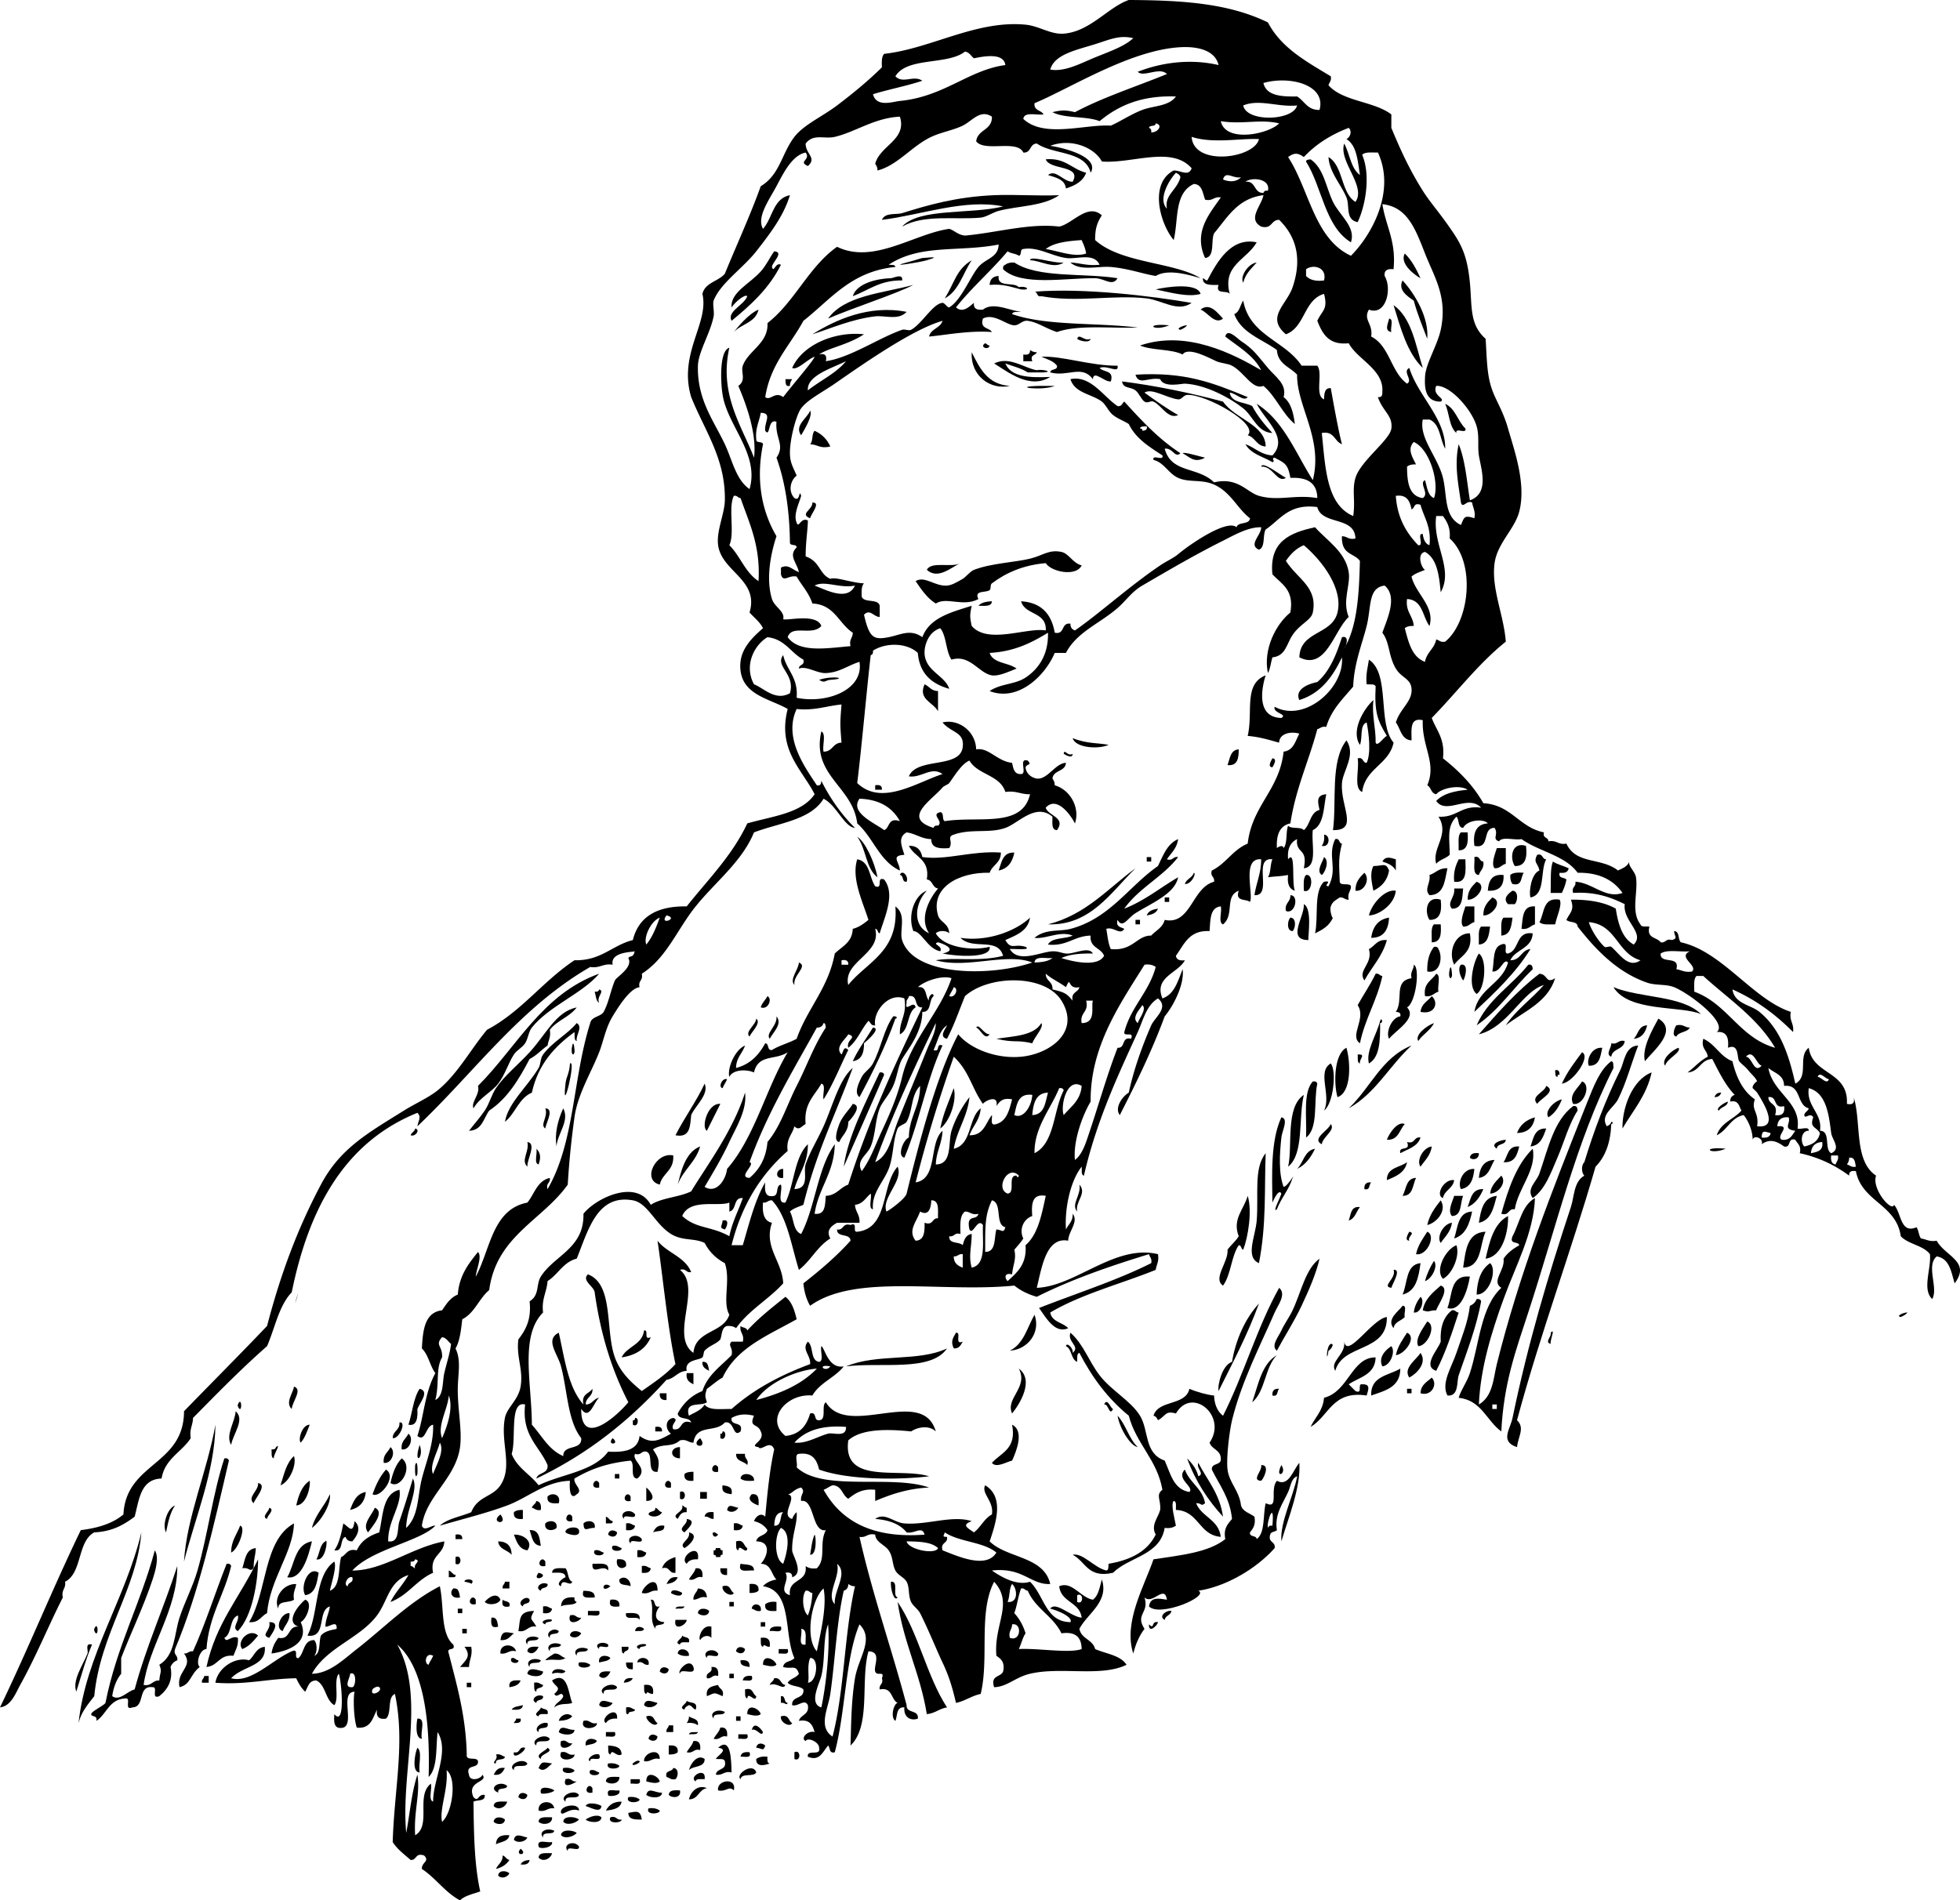 <svg xmlns="http://www.w3.org/2000/svg" viewBox="0 0 518.384 502.713"><g clip-rule="evenodd" fill-rule="evenodd"><path d="M276.58 42.14c5.207-.459 6.883 2.613 10.684 3.561-.849 2.317-2.945 3.386-5.342 4.155-.296-2.475-2.684-2.856-4.748-3.561 2.1-1.674 4.052 1.86 6.528 1.78 2.5-4.493-6.1-2.992-7.12-5.935zM345.43 42.733c.017-.577.727-.46 1.188-.593 3.536 2.424 4.043 7.34 5.935 11.277 1.69 3.518 6.121 6.599 4.748 10.684-6.9-4.185-7.6-14.571-11.88-21.368zM332.37 64.101c-2.6 4.638-9.177 6.014-7.122 13.651-.69-1.09-3.873.312-2.968-2.374-1.955-.023-4.199.243-4.154-1.781.48.113.591.596 1.187.594 2.53-4.832 6.21-11.537 13.05-10.09zM204.76 66.475c2.777.235-.575 2.937-.594 4.155.516 1.753.889-1.377 2.374-.594-3.082 6.217-7.953 10.644-13.057 14.838-1.309-2.515 3.354-4.149 4.154-6.528-.683-.644-3.366 1.748-4.154 2.967-.34-3.966 4.812-6.234 7.716-9.497 1.52-1.7 2.22-3.435 3.56-5.341zM295.57 73.597c-1.348 2.3-3.43.03-5.936 0-7.729-.094-19.523 2.211-24.334-2.374-.097-.69.131-1.056.593-1.187.528-.461 1.341-.638 2.374-.594 6.31 4.185 18.26 2.722 27.31 4.155zM238.6 74.19c-5.854-.117-8.856 2.619-13.058 4.155 1.021-3.417 6.536-4.667 10.09-4.749.62-.013 3.27-1.418 2.97.594zM305.66 76.564c2.638-.646 11.008-1.917 11.87 1.187-3.38.984-8.33-.467-11.87-1.187zM273.61 77.158c13.253-1.036 31.079 1.165 41.547 2.968-3.629 2.583-7.721-.69-11.87-1.187-8.703-1.042-18.56 1.179-27.896-.593-1.31.326-.84-1.135-1.78-1.188zM368.58 80.719c4.748 3.363 5.807 10.416 7.716 16.618-4.12-3.999-5.82-10.415-7.72-16.618zM317.53 81.906c2.521-2.095 4.728 1.185 5.936 2.374-2.19 1.764-4.12-1.797-5.94-2.374zM239.78 82.5c-2.157 2.354-5.712.88-8.31 1.187-6.241.737-11.665 3.191-16.619 4.749 6.13-3.836 14.99-7.875 24.93-5.936zM367.39 84.28c1.312.074.253 2.518.594 3.561-1.95-.342-.85-2.241-.59-3.561zM309.22 86.061c-4.24 1.773-6.81-.663 0 0zM333.56 97.931c-2.085-4.048-6.076-6.19-9.497-8.903.562-2.394 3.266.609 4.155 1.187 3.271 2.124 4.218 3.66 7.122 7.122 2.018 2.405 5.09 4.256 4.154 7.716 1.917 1.446 2.603 4.125 2.968 7.123-3.366-2.767-4.965-7.301-8.31-10.09-2.858 1.189-5.048-3.599-8.309-5.342-1.104-.589-2.886-.638-4.155-1.187-1.399-.605-7.482-4.029-8.902-1.781-3.042-1.509-8.085-1.015-11.277-2.374 12.42-4.237 24.78 2.324 32.06 6.535zM284.89 89.622c.546-1.618 1.855.829 3.561 0-.25 1.321-3.15.464-3.56 0zM260.56 90.809c.481.113.592.595 1.188.593-.33 1.399-2.81.363-1.19-.593zM272.43 92.589c.478.314.963.619 1.78.594-.255.932-1.867.507-1.188 2.374h-2.373v-1.781c1.19.203 1.85-.121 1.78-1.187zM257 93.183c2.116 4.214 4.142 8.52 10.09 8.903-5.12 1.15-10.44-2.618-10.09-8.907zM275.4 94.37c5.441-.293 13 2.427 20.18 2.374.396 2.24-2.755-.291-4.748.593.953 1.223 3.887.466 2.967 3.562-1.657.281-4.603-3.166-4.748-.594-2.931-3.926-6.567-.527-11.276-1.78.065-1.122 1.962-.412 1.78-1.781-.91-1.27-2.64-1.72-4.15-2.379z"/><path d="M300.32 99.118c13.104-.793 20.391 2.118 29.676 5.935-.988 1.331-3.224-1.089-4.748-1.187.401 2.765 3.894 2.437 5.936 3.562 1.462 2.693 3.326 4.983 5.342 7.122-3.995-.166-5.082-4.438-7.716-6.529-3.541-2.81-9.992-6.282-15.432-6.529-.808-.037-5.564 1.173-6.529-1.187-3.16-.611-5.67 1.76-6.53-1.172zM208.92 102.09c-1.267.277-1.131-.848-1.188-1.781h1.781c-.31.47-.62.96-.59 1.78zM278.96 102.09c-3.449 1.405-11.901.199-4.154 0 1.38-.04 2.7.02 4.15 0zM382.23 106.83c2.714 1.243 3.312 4.601 5.342 6.529.424 1.612-2.799-.425-2.375 1.187-1.93-1.63-1.87-5.25-2.97-7.72zM214.26 108.62c.747 1.367-1.43 4.881-2.374 6.528-1.93-2.56 1.72-4.59 2.37-6.53zM215.45 113.96c1.912.858 3.297 2.243 4.155 4.154-2.803.669-3.259-.542-5.342-.593.82-.76.36-2.8 1.19-3.56zM214.86 132.95c2.411-.131-.428 3.084-.594 4.155-2.91-1.13.72-2.27.59-4.15zM343.65 173.9c.213-7.079 8.619-5.852 10.09-11.87 1.534-6.28-3.945-13.59-8.903-17.806-2.11.857-3.531 2.404-4.748 4.154 3.158 4.879 8.479 6.943 7.122 13.651-.417 2.062-3.325 2.949-5.341 5.935-1.599 2.366-1.831 5.594-5.342 5.935-.431 1.351-.529 3.032-1.188 4.155-1.325-6.277 2.112-12.92 5.936-16.025 1.083-6.029-2.35-7.543-4.748-10.09-.892-8.805 4.783-11.044 11.276-12.464 3.064 3.48 8.052 6.469 8.903 11.871.551 3.5-1.776 7.511 0 11.871-3.86 3.48-5.98 14.28-13.06 10.67zM286.08 149.57c-1.489 3.121-8.144 1.655-9.496-.594-5.894.479-10.571 2.57-14.244 5.342-.571.431-.121 1.363-.594 1.78-.89.786-4.244-.079-2.968 2.374-4.082 2.184-8.436-.685-11.276 1.188-2.321-1.439-3.814-3.704-5.342-5.936 2.49-1.485 5.043 1.432 8.309 1.187 1.305-.098 2.685-.943 4.155-1.78.783-.446 1.938-1.967 2.968-2.375 4.439-1.753 11.003-2.014 14.838-2.967 3.453-.859 4.996-2.48 8.31-1.781 1.98.42 2.97 2.97 5.34 3.56zM262.34 159.06c-.066 1.517-1.987 1.178-3.562 1.187.73-.85 2.04-1.12 3.56-1.19zM362.05 174.5c5.733 3.763 2.165 16.827 6.528 21.96-1.256 5.867-7.51 6.735-8.31 13.057-2.373-.989-.674-6.053-1.187-8.903 1.619-.432 1.194 1.18 2.374 1.187 1.229-2.641.559-7.913 0-10.683-1.918.654-1.009 4.135-1.781 5.935-2.494-3.693.99-9.528 3.562-11.87-.435 4.391.664 7.249.594 11.277.49 1.206 2.079-1.426 2.968-1.781-2.465-4.091-3.312-6.159-2.968-13.058-.184-.805-1.486-.492-2.374-.593-.29-2.68.31-4.46.6-6.54zM216.64 179.84c3.746-1.249 7.953-.315 2.968 0-1.35.08-1.41 1.04-2.97 0zM244.53 181.02c1.253.527 1.754 1.807 3.561 1.78v5.342c-1.4-2.46-5.33-3.14-3.56-7.12zM283.7 195.27c3.891 1.556 6.947 1.225 9.497 1.78-2.6 1.2-8.75.85-9.5-1.78zM356.11 195.86c2.611 3.826-.945 8.054-1.188 11.277-.465 6.197 4.562 12.578-2.374 12.464 1.02-7.58-.8-18.18 3.56-23.74zM327.62 198.24c.003 2.376-.312 4.437-2.968 4.155.66-1.73.74-4.02 2.97-4.16zM336.53 200.61c1.476.089.173 2.01 0 2.375-1.48-.08-.18-2 0-2.37zM231.47 207.73c1.191-.202 1.857.121 1.78 1.187h-1.78v-1.19zM386.38 220.2h1.78c.181 2.555.042 4.79-2.374 4.748.07-1.71-.33-3.89.59-4.75zM350.18 220.79c1.766.052 1.588 3.539-.594 2.967.49-.69.78-1.59.59-2.97zM353.15 221.98c1.316-.326.845 1.134 1.78 1.188-.995 3.843-.77 5.223-.593 10.09.152 1.232 2.607.162 2.967 1.187.014 1.398-1.021 1.748-.593 3.561-1.065.075-1.252-.727-2.374-.594-1.134.778-1.852.99-2.374 2.374-.352.93.388 3.383.593 2.968-1.008 2.036-2.163 2.89-4.748 4.155.958-4.384-.429-11.112 2.374-13.651 2.601-.433-.479 1.179 1.188 1.187 2.56-4.77-.42-7.98 1.77-12.48zM245.72 246.9c-2.729-4.083.141-9.223 2.374-11.871-1.578-.202-1.356-2.205-2.967-2.374.9-5.452-3.264-5.837-4.749-8.903 2.243-.066 3.191 1.162 3.562 2.968 6.38.929 12.962-1.714 20.773-1.187.033 2.803-2.281 3.259-2.968 5.342-8.442-.186-15.748 4.119-13.651 11.277.56 1.909 2.809 2.002 2.968 4.748-.759-.812-2.802-.812-3.561 0 1.925 3.62 9.45 4.786 14.244 3.561.557 3.164-8.825 2.542-12.464 1.78 3.667-.747 1.314-2.269-1.188-2.967-1.753.516 1.377.889.594 2.374-3.439-.642-4.921-5.311-7.122-5.341-1.595-4.106.271-9.52 3.562-10.684-3.02 3.07-4.05 9.17.61 11.27zM403.6 223.76c.368 3.138-.128 5.412-2.968 5.342-1.4-2.14-.84-6.52 2.97-5.34zM395.88 224.35h2.374v4.155c-1.13.254-1.491 1.278-2.968 1.187-.98-1.15.13-3.82.6-5.34z"/><path d="M268.27 225.54c-.489 2.478-1.674 4.26-4.154 4.748.81-2.16 1.05-4.89 4.15-4.75zM406.56 226.13c1.619-.432 1.194 1.18 2.374 1.187-1.657 3.091-.096 9.4-4.154 10.09-.475-1.539.22-6.307 2.374-7.122-.36-1.98-1.74-2.03-.59-4.16zM303.29 226.73h1.187v1.187h-1.187v-1.19zM350.18 226.73c1.543 1.012.254 4.164-.594 4.748-1.61-1.08.32-3.59.59-4.75zM365.61 227.91c.832-1.468 2.045-1.047 3.562-.594v2.968c-.68-1.3-2.05-1.91-3.56-2.38zM389.94 226.73c1.619-.432 1.194 1.179 2.374 1.187.284 1.867-.846 2.32-1.188 3.561-1.84-.14-.99-2.96-1.18-4.75zM385.79 227.32h1.781c.063 3.032.492 6.428-2.968 5.936-.26-2.64.42-4.33 1.19-5.94zM410.72 227.91c1.182.797 2.826 1.131 4.155 1.78-.144 1.044-1.021 1.353-2.374 1.188-.409 1.596 1.227 1.147 1.78 1.78-.195 1.388-.714 2.452-1.187 3.561h-2.968c.06-3.74-.12-6.5.59-8.31zM367.39 230.29c-.465 2.7-2.028 4.302-4.154 5.342-.413-2.179-1.024-4.512 0-6.529 2.58-.01 3.28-1.05 4.15 1.19zM382.82 229.69c-.719 3.238-.833 7.081-4.748 7.123-1.518-1.588.358-3.129 0-5.342 1.67-.5 2.44-1.91 4.75-1.78zM238 231.47c.531-1.603 2.409.276 1.781 1.781-1.37.19-.66-1.71-1.78-1.78zM360.86 230.88c1.627 1.667-.021 5.093-2.374 4.748-.03-2.41 1.19-3.56 2.37-4.75zM403 230.88c-.834 1.145-.324 3.633-2.968 2.967-.461-.528-.639-1.34-.594-2.374.7-.69 2.1-.68 3.56-.6zM345.43 231.47c2.181-.361 1.588 5.1-.594 4.155 0-1.57-.23-3.38.59-4.15zM397.66 231.47c.173 2.943-1.212 4.328-4.155 4.155.18-2.59 1.04-4.49 4.16-4.15zM390.54 233.25c3.085 1.081-.248 5.023-2.374 4.748-.04-2.4 1.18-3.56 2.37-4.75zM369.17 235.63c-.4 3.863-4.761 6.566-7.122 6.529.85-3.32 4.43-7.03 7.12-6.53zM384.6 235.04h2.374c-.238 2.532-.137 5.403-2.968 5.342-1.46-1.64.94-3.02.6-5.34zM400.03 235.63c1.626.012 1.409 2.8.593 3.561h-1.78c-1.52-1.51.14-2.88 1.19-3.56zM341.28 236.82c2.377-.05 1.266 5.231-1.188 4.155-.39-2.18 1.28-2.29 1.19-4.16zM308.04 237.41h1.187v1.188h-1.187v-1.19zM394.69 237.41c3.085 1.082-.248 5.023-2.374 4.749-.03-2.41 1.19-3.56 2.37-4.75zM381.04 238c.368 3.138-.128 5.412-2.968 5.342-1.4-2.13-.83-6.52 2.97-5.34zM412.5 238c.764 1.344-.798 4.467-1.188 6.529-1.576-.006-3.39.224-4.154-.594 1.36-2.4.83-6.69 5.34-5.94zM344.84 239.19c2.226 1.104 1.132 8.139 1.188 9.497-5.85-.07-.92-6.21-1.19-9.5zM387.57 239.78h2.374v4.155c-1.131.255-1.491 1.279-2.968 1.187-.97-1.16.13-3.83.6-5.35zM405.97 239.78v4.749c-1.24.342-1.693 1.471-3.561 1.187.38-2.79.12-6.21 3.56-5.94zM306.26 240.38c-.411 1.172-1.584 1.583-2.968 1.781.41-1.18 1.58-1.58 2.97-1.78zM341.28 242.75c1.627.012 1.409 2.8.594 3.562-1.63-.01-1.41-2.8-.59-3.56zM367.39 242.75c-.19 3.173-1.373 5.354-4.748 5.342.45-2.91 1.82-4.9 4.75-5.34zM397.66 242.75h2.374c-.301 2.271-.539 4.605-2.968 4.748.08-1.71-.32-3.89.6-4.75zM300.32 243.34h1.187v1.187h-1.187v-1.19zM379.26 244.53h1.78c.181 2.555.042 4.79-2.374 4.748.07-1.71-.33-3.89.59-4.75zM391.72 245.12h2.374c-.301 2.271-.538 4.605-2.968 4.749.08-1.71-.31-3.88.6-4.75zM388.76 246.9c.895 5.049-2.437 5.873-4.154 8.309-1.71-3.49.27-8.41 4.15-8.31zM405.38 246.9c-.22 4.132-4.553 4.152-5.935 7.123 2.827.057 2.815-2.725 5.342-2.968-4.012 6.474-9.438 11.533-14.838 16.618 1.057-6.263 7.318-7.321 8.902-13.058-1.199-1.351-1.973 2.742-4.154 2.375.564-2.602-.037-6.368 2.374-7.123 2.336-.951.206 2.563 1.78 2.374 3.12-.83 1.92-5.99 6.54-5.33zM366.8 248.69c-1.191 4.348-3.987 7.092-5.936 10.684-1.925-2.741 2.355-4.354 1.188-8.31 1.61-.77 2.11-2.64 4.75-2.37zM379.26 250.47c.689-.097 1.056.131 1.187.594 1.217 2.114.514 6.624-2.967 5.936-.08-2.86.56-4.98 1.78-6.53z"/><path d="M391.13 252.25c2.381 1.581 1.516 9.687-.594 10.684-2.55-2.02-.74-8.71.59-10.68zM373.92 255.21c1.719.71.559 10.079-1.78 11.277 2.785 2.889-3.051 6.084-4.749 8.309-.969-1.589.642-5.669 2.968-5.935.219-1.01-.463-1.12-1.187-1.188 2.149-3.151-.755-8.141 4.154-8.902-.42-1.81.61-2.16.6-3.56zM386.38 255.21c2.22-.483 1.099 3.659.594 4.155-.75-.97-1.53-3.21-.59-4.15zM405.38 256.4c-5.082 4.809-8.92 10.863-14.838 14.838 2.97-6.923 9.3-10.485 13.651-16.025 1.01-.22 1.12.46 1.19 1.18zM383.42 256.4c.387-1.674.689 1.367.594 1.78-.28 1.2-1.12.48-.59-1.78zM158.47 257.59c-4.573 5.33-13.302 8.58-17.806 14.245-.881 1.107-.992 2.952-1.781 4.154-.787 1.2-2.187 1.78-2.967 2.968-1.436 2.184-2.345 5.373-4.155 7.716-1.768 2.288-4.96 3.72-6.529 6.528-.74-1.694 1.794-3.62 1.187-5.935 10.29-10.3 16.93-24.24 32.05-29.69zM363.83 257.59c.958-.167 1.021.562 1.78.594-1.404 6.51-4.582 11.245-5.936 17.806-2.91-2.046 1.791-6.469-.593-10.09 1.55-2.81 3.34-5.37 4.75-8.31zM376.89 263.52c-.514-3.481 1.807-4.128 2.968-5.936 1.338.442.231 3.329.593 4.748-1.24.35-1.7 1.48-3.56 1.19zM408.34 260.56c-5.899 1.818-9.444 11.128-17.212 13.058 5.018-5.666 9.952-11.415 16.025-16.025 2.291.119 1.596 2.799 4.154 1.188-2.038 6.469-8.271 8.744-13.058 12.464 2.78-4.16 6.89-6.97 10.09-10.69zM158.47 261.74c1.618.546-.829 1.855 0 3.561-.882-.503-.859-1.91-1.187-2.968.69.1 1.06-.12 1.19-.59zM202.98 263.52c1.359.644.226 3.731-1.78 2.968.35-1.23 1.25-1.92 1.78-2.97zM378.67 263.52c1.954 1.691.816 5.014-2.968 4.154.23-2.14 1.91-2.83 2.97-4.15zM205.36 268.87c1.748 1.979-1.08 4.434-1.78 5.935-1.22-1.45 2.08-3.43 1.78-5.93zM236.22 268.87c1.061-.167 1.218.561.594.594-2.638 7.452-5.988 14.192-9.497 20.772-1.501-1.098-.223-3.741.593-5.341.679-1.329 2.224-2.153 2.968-3.562 2.14-4.03 2.94-9.19 5.35-12.46zM200.02 269.46c1.388 1.235-1.267 3.447-1.78 4.748-1.38-1.23 1.68-3.04 1.78-4.75zM438.61 269.46c5.36 3.185-1.376 8.524-3.562 11.276-.87-3.46 1.97-8.32 3.56-11.28zM152.54 270.65c1.755 1.04-.343 3.162 0 4.748-.806-.184-.493-1.485-.594-2.374-5.281 3.82-9.646 8.556-11.277 16.025-3.478 1.469-4.365 5.527-7.122 7.716.838-4.997 5.934-9.241 8.903-14.244.608-1.025.424-2.554 1.187-3.562 2.58-3.44 6.5-5.36 8.9-8.33zM275.4 270.65c.818 1.051-1.835 3.68-2.375 5.342-4.324-.996-4.53-.033-9.496-1.188 4.62-.72 9.9-.78 11.88-4.15zM379.26 270.65c-.971 1.997-2.987 2.948-4.155 4.748-.99-1.62 2.24-4.09 4.16-4.75zM435.65 271.24c-.476 1.898-1.382 3.366-3.562 3.561 1.21-1.16 1.24-3.5 3.56-3.56zM443.36 271.24c1.813-.429 2.162.606 3.561.594-.647 1.33-2.913 1.043-3.561 2.374-1.39-.14-.34-2.6 0-2.96zM429.71 275.39c-.232 2.34-3.253 1.891-3.562 4.155-1.671-.601.164-2.521 0-3.562 1.81.44 1.75-1.02 3.56-.59z"/><path d="M151.35 276.58c.386-1.674.689 1.367.593 1.78-.27 1.19-1.11.48-.59-1.78zM373.32 276.58c-5.779 5.3-9.504 12.653-16.618 16.618 5.73-5.36 8.71-13.45 16.62-16.62zM356.11 277.18c1.168 4.058 1.285 11.88-2.374 13.057-1.08-3.87-.83-11.51 2.37-13.06zM423.77 277.18c-.488 2.281-.688 4.851-3.561 4.748-.7-1.45.68-5.02 3.56-4.75zM418.43 278.36c2.448 1.192-2.487 8.059-5.341 8.31 1.41-3.14 3.4-5.7 5.34-8.31zM359.08 278.96c2.423-.181.316 1.239.593 2.374-.8-.18-.49-1.49-.59-2.37z"/><path d="M350.18 293.79c2.031-3.98-1.973-10.319 1.781-12.464 1.62 1.95.68 10.73-1.78 12.46zM411.31 283.11c1.01-.218 1.12.463 1.188 1.188-.505-.109-.561.231-.594.594-.7-.1-.51-1.08-.6-1.78zM232.66 283.7c.69-.097 1.056.131 1.187.594-3.507 8.166-7.132 16.214-10.684 24.334 1.06-8.02 5.97-17.36 9.49-24.92zM436.83 283.7c-1.361 6.156-4.945 10.09-7.716 14.838-.13-5.29 2.53-12.9 7.72-14.84zM192.3 285.48c-.309.879-.878 1.496-1.187 2.374-1.25-.18-.13-2.81 1.19-2.37zM347.21 286.08c.69-.097 1.057.131 1.188.594-1.018 4.72.342 11.816-2.968 14.244.23-5.31-.88-11.95 1.78-14.83zM418.43 286.08c2.57.891.407 6.521-2.374 5.936-1.18-2.43 1.26-4.09 2.37-5.94zM186.37 286.67c1.23 2.829-2.486 5.812-3.561 8.31-.299 2.866-.227 6.104-4.155 5.341 2.39-4.72 5.43-8.8 7.71-13.65zM408.94 287.26c2.883 1.386-1.538 3.388-2.374 4.748-1.96-1.99 2.03-3.08 2.37-4.75zM252.25 287.86c.897 3.284-1.06 8.824-3.562 10.684.74-4 2.31-7.18 3.56-10.68zM455.23 289.04c-.259.73-.76 1.219-1.78 1.187.26-.73.76-1.22 1.78-1.19zM344.84 289.64c-1.5 6.215.117 15.549-4.154 18.992 1.25-5.42-.79-15.7 4.15-18.99zM413.09 290.83c-.787 1.983-1.845 3.695-3.562 4.748-1.17-1.6 1.55-4.37 3.56-4.75zM190.52 292.01c-1.184 2.377-2.377 4.745-3.561 7.122-1.57-.88.16-7.38 3.56-7.12zM225.54 292.01c2.711.414-.385 4.022-1.187 4.748.031 2.603-1.616 3.527-2.374 5.342-1.68-.114-.453-3.538 0-4.748.79-2.11 2.93-4.12 3.56-5.34zM416.06 292.61c1.01-.219 1.12.463 1.188 1.187-2.348 3.631-3.555 8.335-5.342 12.464-1.733 4.004-3.21 8.352-6.529 10.684-1.771-2.458.979-4.229 1.781-6.529 2.31-6.63 3.8-13.99 8.9-17.8zM144.23 293.2c2.52.093.074 4.039 0 5.342-1.55-1.02.83-3.07 0-5.34zM148.97 293.2c1.755 3.354-1.58 6.718-1.78 10.09-.53-3.27.26-6.77 1.78-10.09zM405.97 295.57c-.435 2.533-1.83 4.105-4.748 4.155.8-2.16 2.43-3.5 4.75-4.15zM371.54 297.36c-1.445 1.521-1.629 4.307-4.748 4.154.77-2.03 3-5.01 4.75-4.15zM351.96 297.36c1.339 1.571-2.139 3.376-2.375 5.342-2.82-1.44 1.76-3.62 2.38-5.34zM109.8 298.54c1.479.241.036 2.301-1.187 1.78.21-.78 1.05-.93 1.19-1.78zM408.94 298.54c-.77 2.198-1.485 4.45-4.154 4.748.8-2.16 1.04-4.88 4.15-4.75zM398.25 301.51c-.057 1.525-2.316.849-2.374 2.374-2.05-1.33 1.16-2.34 2.37-2.37zM139.48 302.1c2.532.377-.154 4.688 0 6.528-1.83-1.67.62-4.09 0-6.53zM378.67 303.29c-.324 2.446-1.858 3.682-2.968 5.342-1.21-1.63.77-5.14 2.97-5.34zM401.81 303.29c-.564 2.206-1.17 4.37-4.154 4.155 1.17-1.6 1.07-4.46 4.15-4.15zM141.85 303.88c1.213 1.132 1.191 2.577.594 4.155-1.32-.26-.24-2.93-.59-4.16zM347.8 303.88c-1.095 2.269-2.469 4.258-4.748 5.342 1.71-1.65 1.9-4.82 4.75-5.34zM405.38 303.88c1.078 5.634-3.843 10.396-4.748 16.025-1.869-.287-1.344 1.821-3.561 1.187 1.84-6.65 4.01-12.99 8.31-17.21zM456.42 303.88c-4.25 1.78-6.82-.66 0 0zM334.75 305.07c-.368 9.599.225 18.84-1.78 29.082-3.722-1.603-.932-6.998-.594-11.276.54-6.91-.84-13.84 2.37-17.8zM391.13 305.07c.093 1.662-1.678 1.936-2.374 1.187.14-1.05 1.02-1.36 2.37-1.19zM178.06 305.66c.278 4.037-2.884 4.635-3.562 7.716-4.84-1.16-1.05-8.73 3.56-7.72zM395.28 306.85c-1.115 1.852-1.512 4.423-4.154 4.748.25-2.72 1.29-4.64 4.15-4.75zM372.14 307.44c-.558 2.806-2.953 3.773-5.342 4.748-.04-3.39 3.44-3.28 5.34-4.75zM207.14 309.22v2.374c-2.34.42-1.94-2.49 0-2.37zM389.94 309.22c-.253 2.716-1.002 4.934-3.562 5.342-.96-1.85.6-5.51 3.56-5.34zM397.07 311c1.536 1.769-.755 4.76-2.968 4.748.29-2.27 1.75-3.39 2.97-4.75zM374.51 311.6c-.92 1.851-.73 4.81-3.562 4.748 1.02-1.76.88-4.66 3.56-4.75zM384.6 312.19c-.307 2.266-2.554 2.591-2.968 4.748-2.1-.72.24-5.15 2.97-4.75zM362.64 312.79c-.633.553-.185 2.189-1.78 1.78-.11-1.3.49-1.89 1.78-1.78zM392.32 314.57c-.902 2.065-2.071 3.864-4.155 4.748.81-2.16 1.06-4.89 4.16-4.75zM330 316.35c1.209 3.988.128 10.805-1.187 14.245-.645-.147-.403-1.181-1.188-1.188-2.001 2.944-2.05 7.842-4.154 10.684-2.835-1.853 1.507-6.257 1.187-9.496.915-1.263 2.143-2.211 2.968-3.562-1.79-4.51 1.4-7.16 2.37-10.68zM384.6 316.35h2.374c-.844 1.927-.249 5.291-2.968 5.342-1.23-1.42.15-3.8.6-5.34zM395.88 316.35c-.856 3.101-1.46 6.454-4.748 7.122.54-3.42 1.15-6.76 4.75-7.12zM381.04 317.54c1.749 2.76-1.125 5.98-3.561 6.528.61-2.76 2.1-4.63 3.56-6.53zM359.67 319.32c-.973 1.203-1.28 3.072-2.967 3.562.62-1.56.49-3.88 2.97-3.56zM389.35 320.5c-.704 3.252-1.707 6.206-4.748 7.122 1-2.96.93-6.98 4.75-7.12zM398.85 321.69c.141 3.512-1.192 10.672-5.936 11.277 1.08-4.67 2.17-9.31 5.94-11.28zM191.11 322.88c2.072-.531 1.014 1.936.593 2.374-1.72-.52-.66-.89-.59-2.37zM384.01 323.47c-.324 2.446-1.858 3.682-2.968 5.342-1.21-1.63.77-5.14 2.97-5.34zM372.73 325.84c1.778.391-.567 1.27 0 2.375-1.47-.09-.17-2.01 0-2.38zM377.48 325.84c2.409.898-.022 6.508-2.968 5.936.53-2.44 1.82-4.12 2.97-5.94zM392.91 325.84c-1.622 3.521-.914 9.373-5.935 9.497.66-4.48.99-9.3 5.93-9.5zM385.2 329.4c.99 2.785-1.067 7.626-3.561 8.903-2.22-2.33.73-7.85 3.56-8.9zM348.99 332.97c-.844 3.787-2.731 8.188-4.749 12.464-1.995 4.231-4.572 8.194-6.528 11.87-1.684-1.263.439-3.679 1.188-5.342.753-1.674 2.107-3.51 2.968-5.342 2.36-5.04 3.42-10.95 7.12-13.65zM379.26 333.56c1.194 1.428-.664 4.851-2.374 5.342.54-2.03 1.38-3.76 2.37-5.34zM375.7 334.15c-.506 3.847-1.221 7.484-4.748 8.31 1.36-3 .79-7.92 4.75-8.31zM394.1 334.15c1.921 1.562-.02 8.376-3.562 8.31.14-3.81 1.2-6.71 3.56-8.31zM368.58 335.93c2.184-.243-.303 3.663-.594 4.749-2.75-.32 1.43-2.53.59-4.75zM382.82 346.02c1.347-3.401.675-8.821 5.936-8.309-.62 3.75-2.43 9.44-5.94 8.31zM381.04 340.09c2.576.731-.709 4.985-1.187 6.528-2.218.054-1.692.666-3.562 0 .59-3.17 2.77-4.75 4.75-6.53zM375.7 343.06c1.155.812.156 4.469-1.78 4.154.21-1.77.94-3.01 1.78-4.15zM390.54 343.65c.69-.097 1.057.131 1.188.593-1.185 6.72-3.775 13.348-5.936 19.587-.556 1.604.121 5.636-2.968 5.341-1.763-3.234 1.114-7.524 2.374-11.276 1.404-4.182 3.092-8.205 3.562-12.464.86-.33 1.45-.93 1.79-1.78zM370.95 345.43c1.287-.101.269 2.104.594 2.968-.938 1.041-2.726 1.231-2.968 2.967-1.98-2.41 1.42-4.51 2.38-5.94z"/><path d="M385.79 347.21c-1.744 5.378-3.509 10.735-5.935 15.432-3.771-1.25.448-5.565 1.187-7.716-.212-3.971.847-6.672 2.968-8.31.95-.16 1.01.57 1.77.6zM273.61 347.8c1.721 4.697-1.807 9.265-6.528 9.496 3.64-1.71 4.59-6.1 6.53-9.5zM366.8 348.4c.167 9.466-11.659 6.938-13.651 14.244-1.531-2.542 2.815-4.291 2.374-7.716.8 4.65 7.5-6.14 11.28-6.52zM377.48 349.58c2.607 1.097.006 6.536-2.375 6.529-1-1.9 1.32-4.79 2.38-6.53zM170.34 351.96c1.422-.235-.329 2.703 1.78 1.781-1.299 3.053-3.918 4.786-7.716 5.341 1.4-2.96 5.45-3.26 5.94-7.12zM252.84 352.55c1.574-.189-.555 3.325 1.781 2.374-.517.869-.889 1.881-2.374 1.78-.85-1.82-.27-2.66.59-4.15zM372.14 352.55c2.768 1.258-.731 5.799-2.968 5.936.53-2.44 1.82-4.12 2.97-5.94zM367.98 356.11c1.209 1.441-.291 5.223-2.374 5.341-1.11-2.24.66-4.22 2.37-5.34zM250.47 356.71c-4.23 6.255-17.372 3.6-26.708 4.748 8.31-3.49 19.08-1.12 26.71-4.75zM375.7 357.89c1.888 2.703-1.121 5.588-2.968 6.528-1.74-2.55 1.94-4.76 2.97-6.53zM363.83 359.08c-.126 4.623-4.299 5.198-7.122 7.123.579.606 1.173 1.2 1.78 1.78 2.109.923.358-2.016 1.78-1.78 2.386-.086 1.57 1.521 1.188 2.967-9.121-1.404-9.953 5.479-14.838 8.31 1.199-2.559 3.274-4.243 3.561-7.716 6.52-1.62 7.26-10.72 13.65-10.68zM185.77 360.27c1.565-.181 1.53 1.239 1.78 2.374-.87-.51-1.88-.89-1.78-2.37zM269.46 362.05c4.192 3.094.182 9.453-1.78 11.871-1.84-4.06 4.4-6.85 1.78-11.87zM370.36 362.05c.001 4.947-4.055 5.837-7.716 7.122-.2-5.15 4.62-5.27 7.72-7.12zM181.62 363.24h1.781v2.968c-1.04-.55-2.06-1.11-1.78-2.97zM378.67 364.42c1.692 1.731-.05 5.064-2.968 4.155.07-2.3 1.75-3 2.97-4.16zM77.751 366.8c2.385.791-.481 3.983-.593 5.936-1.838-1.69.421-4.3.593-5.94zM110.99 367.39c2.779.685-.047 3.752-.593 5.342-.082.237.604 4.834-2.374 4.154 1.04-3.1 1.29-7.01 2.96-9.49zM338.31 367.39c-.634.554-.185 2.189-1.78 1.78-.11-1.29.48-1.89 1.78-1.78zM372.14 367.39h1.187v1.188h-1.187v-1.19zM174.5 368.58h1.781v1.78c-1.3.1-1.89-.49-1.78-1.78zM62.913 371.54c.898-2.095 1.126 1.094.594 1.188-.351.06-.745-.83-.594-1.19zM292.01 371.54c.884-1.955 1.676 1.01 2.374 1.188-1.01 2.09-1.19-1.49-2.37-1.19zM62.32 373.33c2.59 2.169-.745 6.105-1.187 8.902-1.591-2.6 1.039-6.07 1.187-8.9zM167.97 375.11c1.151-.235.867 2.703-.594 1.78v-1.187c.5.11.55-.23.59-.59zM105.65 376.29c1.94-.356-.003 4.404-1.781 4.154-.01-1.97 1.93-2.02 1.78-4.15zM56.978 376.89c-.133 12.333-5.399 24.672-8.31 36.205.702-11.77 6.156-23.92 8.31-36.21zM81.906 376.89c-.667 1.708-1.247 3.502-2.374 4.748-.773-.82.356-4.76 2.374-4.75zM267.68 376.89c3.333 1.652 1.099 7.104 0 9.497-1.357.266-4.185 2.093-5.342.593 2.44-2.7 6.6-3.69 5.34-10.09zM173.31 377.48c1.191-.202 1.857.121 1.781 1.188h-1.781v-1.19zM191.11 378.67c1.151-.235.867 2.703-.594 1.78v-1.187c.5.11.56-.23.59-.59zM108.02 379.26c1.539 1.196.259 4.572-1.781 4.154-.26-2.24 1.17-2.78 1.78-4.15zM162.03 380.45c2.2 1.8-1.8 2 0 0zM185.18 380.45c2.36 3.07-3.09 2.29 0 0zM110.99 382.23c1.34 3.57-1.83 5.66 0 0zM103.27 382.82c1.539 1.196.26 4.572-1.78 4.154-.26-2.23 1.17-2.78 1.78-4.15zM179.84 382.82v2.968c-2.77-.01-2.77-2.96 0-2.97zM194.68 384.6h2.374c-.243 1.431 1.084 1.29.593 2.968-.88-1.1-3.06-.89-2.96-2.97zM77.751 385.2c.795 2.197-1.107 6.793-3.561 7.716.915-2.85 1.556-5.97 3.561-7.72z"/><path d="M59.352 385.79c.69-.097 1.056.131 1.187.594-4.036 17.33-7.918 34.815-14.245 49.855-.49 1.678.836 1.538.594 2.968-.855.332-1.448.926-1.781 1.78.693 3.398-.656 5.854-2.968 7.716-2.335.951-.206-2.562-1.78-2.374-4.083-.522-1.858 5.265-5.342 5.342-2.336.951-.207-2.563-1.78-2.374-4.387.164-4.982 4.118-7.716 5.936.096-.69-.131-1.057-.594-1.188-2.751-.597 2.314-2.528 2.968-3.561 2.93-14.876 9.295-26.316 13.057-40.36 1.202 1.881.166 5.395-.593 7.716-2.2 6.734-6.001 14.715-8.31 20.773v4.154c-1.23 1.54-2.021 3.519-2.374 5.936 1.984 1.403 3.952-1.312 5.936-1.78 3.112-11.528 7.721-21.56 11.277-32.644.102 11.484-7.511 21.15-8.903 31.456 2.171.391 2.277-1.284 4.154-1.187.129-2.171.815-2.277 0-4.154 4.21-2.526 3.919-8.104 5.342-12.465 1.343-4.116 3.524-8.205 4.749-12.464 2.793-9.75 4.048-20.34 7.122-29.71zM106.24 385.79c3.162 2.213-.334 8.353-2.968 6.528.57-2.6 1.4-4.93 2.97-6.53zM313.97 385.79c1.263 1.31 2.462 2.683 2.968 4.748 1.804-.731-.644-2.041 0-3.562 2.345 4.58 5.681 8.169 6.529 14.245-3.97-4.34-7.29-9.33-9.5-15.43zM109.8 387.57c.684-1.92.672 1.594.594 2.374-.68 1.92-.67-1.59-.59-2.37zM189.93 388.16v1.188c-2.9.59-1.1-3.16 0-1.19zM333.56 387.57c2.498-.138.623 3.668 0 4.155-2.72-.08.38-2.66 0-4.15zM338.9 387.57c1.7 2.41-1.94 3.86 0 0zM98.524 395.29c.894-2.47 1.967-4.76 3.561-6.528 3.08 1.88-1.63 7.75-3.556 6.53zM183.4 389.35v2.374c-1.552.167-2.553-.218-2.375-1.781.53-.46 1.34-.63 2.38-.59zM162.62 389.94h1.187v1.188h-1.187v-1.19zM199.42 391.72c-1.463.078-2.86.09-3.561-.594.14-1.9 3.85-1.36 3.56.59zM158.47 392.32v1.188c-2.89.59-1.09-3.16 0-1.19zM177.46 392.32v1.188c-2.89.59-1.09-3.16 0-1.19zM68.255 392.32c2.596.441-.772 4.071-1.187 5.342-1.794-1.64 1.414-3.3 1.187-5.34zM191.11 392.91c1.378.204 2.781.384 2.374 2.374-1.37-.2-2.77-.38-2.37-2.37zM170.93 393.5c1.039.78 3.125 3.563 0 3.561v-3.56zM96.744 394.69c-.262 2.707-1.713 4.223-4.155 4.749.823-2.14 1.63-4.3 4.155-4.75zM179.84 394.69c1.731-.872 1.731 2.653 0 1.781v-1.78zM185.18 394.69h1.781v1.781h-1.781v-1.78zM87.248 395.29c.381 2.57-2.345 7.143-4.748 8.903.923-3.63 3.342-5.76 4.748-8.9zM147.79 397.66c-1.7.117-3.239.074-2.968-1.78 1.14-1.16 3.63-.62 2.97 1.78zM166.78 395.88v1.187c-2.89.59-1.1-3.16 0-1.19zM198.83 395.29c1.854-.271 1.897 1.269 1.781 2.968-1.28-.46-3.32-1.45-1.78-2.97zM141.85 397.07c1.044.144 1.353 1.021 1.187 2.375-1.241.251-1.572-.407-2.374-.594.2-.78 1.04-.94 1.18-1.78zM180.43 398.25c.48.112.592.596 1.187.594v1.187c-1.486-.101-1.858.912-2.374 1.781-1.98-1.25 1.77-1.72 1.18-3.56zM195.27 398.85c-.54 1.03-2.08 1.534-2.968.594.41-1.86 1.58-.77 2.97-.59zM71.223 398.85c1.611.54-.605 2.079-.594 2.968-1.611-.54.605-2.08.594-2.97zM99.118 398.85c2.878 1.197-.892 5.222-1.781 6.528-1.765-2.2 1.184-4.73 1.781-6.53zM173.31 398.85c.78.209.934 1.045 1.781 1.187-.502 1.138-2.604 1.606-3.561.594.06-1.12 1.96-.41 1.78-1.78zM138.29 399.44v2.374c-1.552.167-2.553-.217-2.374-1.781.52-.46 1.34-.63 2.37-.59zM167.97 400.63c.267 1.652-3.235-.465-2.968 1.188-1.53-1.74 1.73-2.98 2.97-1.19zM188.74 400.03v1.781c-1.064.075-1.251-.727-2.374-.594.14-1.04 1.02-1.35 2.37-1.19zM132.36 400.63c2.36 3.07-3.1 2.29 0 0zM151.35 401.22v1.187c-2.9.59-1.1-3.16 0-1.19zM160.25 401.22c.779.209.934 1.045 1.78 1.187.109.505-.231.561-.593.594h-1.187v-1.78zM181.62 401.82c3.061.424-.104 2.94-.594 3.561-2.03-1.13 1.01-2.08.59-3.56zM93.776 402.41c1.913 1.646.702 3.92-.594 5.342-1.015.026-1.537-.44-1.78-1.187-1.703.474-.373 3.979-2.968 3.561 1.304-1.86 1.852-4.479 2.374-7.122 1.607 1.09 2.482 2.87 2.968-.59zM147.19 404.19c-.887.941-3.384.867-2.968-1.188.89-.94 3.39-.87 2.97 1.19zM157.28 404.19c-1.935-.107-2.856 1.395-2.968-1.188.89-.94 3.39-.87 2.97 1.19zM77.751 403c-.217 7.73-6.326 14.62-7.122 23.741-1.607.767-2.11 2.638-4.748 2.374 4.82-7.83 3.688-21.63 11.87-26.11zM165.59 403c1.24-.251 1.571.407 2.374.594-.143 1.044-1.021 1.353-2.374 1.187v-1.78zM194.08 403c1.241-.251 1.572.407 2.374.594-.143 1.044-1.021 1.353-2.374 1.187v-1.78zM63.507 403.6c1.693.355-.561 6.383-2.374 7.122-.003-3.17 1.527-4.81 2.374-7.12zM175.68 403.6c.218 1.801-1.934 1.232-2.968 1.78.55-1.04 1.11-2.07 2.97-1.78zM153.13 404.78c.547 2.186-3.13 1.079-3.561.594-.28-1.33 3.22-1.83 3.56-.59zM140.07 404.78c2.542-.168 2.624 2.125 2.967 4.155-2.23-.14-2.32-2.44-2.97-4.16zM163.22 405.38c-.166 1.376-1.585 1.364-2.374.594.16-1.38 1.58-1.37 2.37-.59zM37.392 405.38c-1.199 15.025-10.865 26.724-12.464 43.327-1.632 2.127-3.426 4.092-4.155 7.122 1.951-18.04 12.377-32.73 16.619-50.45zM182.21 405.38c3.104.677-.227 3.738-1.187 4.155-1.72-1.2 1.72-2.21 1.19-4.16zM189.93 405.97c-1.4 1.91-2.4-2.09 0 0zM120.48 405.97c1.191-.202 1.857.121 1.781 1.187h-1.781v-1.19zM135.92 405.97c2.591-.14 5.232 1.902 3.561 4.154-2.26-.31-2.83-2.31-3.56-4.15zM169.75 407.16c.268 1.652-3.235-.465-2.968 1.188-1.53-1.75 1.73-2.98 2.97-1.19zM215.45 405.97c.361.209.699 5.413-1.187 5.342.33-1.85.49-3.87 1.19-5.34zM82.5 407.75c-.961 4.067-2.723 10.223-6.529 9.497 1.972-3.37 1.957-8.73 6.529-9.5zM131.76 407.75c2.345.029 3.532 1.217 3.561 3.562-1.04-1.33-3.38-1.37-3.56-3.56zM194.68 407.75c2.211-.628 1.916 1.25 2.967 1.781-.163 2.082-2.211-1.49-2.374.593-.82-.18-.5-1.48-.6-2.37zM162.03 408.94c1.241-.252 1.572.406 2.374.594.2 1.05-3.32 1.06-2.37-.59zM67.068 414.87c-1.132 1.113-1.074-.353-2.968 0 .726-2.242.852-5.084 3.561-5.342-.189 2.85-.5 2.14-.593 5.34zM189.33 409.53h1.187c-.109.505.231.56.594.593v1.188c-.505-.109-.56.231-.594.594h-1.187c.109-.505-.231-.561-.594-.594v-1.188c.5.11.56-.23.59-.59zM157.28 410.12c1.24-.251 1.572.407 2.374.594.2 1.05-3.32 1.07-2.37-.59zM168.56 410.12c1.241-.251 1.572.407 2.374.594-.143 1.044-1.021 1.353-2.374 1.188v-1.78zM184.58 412.5c-1.474-.089-2.463.307-2.967 1.188-2.3-1.78 3.67-5.97 2.97-1.19zM120.48 411.9c1.731-.873 1.731 2.653 0 1.78v-1.78zM178.65 411.9v4.154c-1.87.287-1.344-1.821-3.561-1.187.55-1.62 1.87-2.47 3.56-2.96z"/><path d="M62.913 431.49c-1.795-.898.492-2.604 0-4.154-2.3.865-1.478 4.853-3.561 5.935.546 1.618 1.855-.829 3.561 0 .196 2.175-.659 3.298-1.187 4.748-3.782-.418-4.012 2.715-7.122 2.968 2.574-11.801 8.727-18.17 13.651-28.489.022 5.75-1.501 15.1-5.342 18.98zM144.23 413.09v1.188c-2.9.59-1.1-3.16 0-1.19zM163.22 412.5c1.552-.167 2.553.217 2.375 1.781-1.12 1.16-2.87.34-2.38-1.78zM59.945 413.68c.69-.097 1.056.131 1.188.594-1.811 7.686-5.881 13.111-6.529 21.96-1.766.049-2.9 3.78-1.781 4.748-2.616 2.062-2.343 4.661-5.342 5.342-.958-4.139 3.848-5.434 1.187-8.902 1.065.075 1.252-.727 2.375-.594 3.332-7.35 5.866-15.5 8.902-23.15zM156.69 413.68c1.898.08 4.542-.585 4.155 1.78-1.45-1.83-4.38 1.5-4.15-1.78zM195.86 413.68c1.479.302 3.581-.02 3.561 1.78-1.6-.17-4.39.84-3.56-1.78zM169.75 414.28c1.241-.252 1.572.406 2.374.594-.143 1.044-1.021 1.353-2.374 1.187v-1.78zM149.57 414.87c.823.957.502 3.059 1.781 3.561-.471 1.571-2.79-1.328-2.968 1.188-1.608-.537.5-2.186 1.187-2.374-.066-1.517-1.987-1.179-3.561-1.188.06-1.52 1.98-1.18 3.56-1.19zM183.99 414.87c1.564-.18 1.948.821 1.781 2.374-1.815-.431-1.746 1.023-3.562.593.53-1.04 1.43-1.72 1.78-2.96zM190.52 414.87h1.78v1.78c-1.29.11-1.89-.48-1.78-1.78zM84.28 416.06c-.475 2.69-.802 5.528-3.561 5.936-1.398-2.19.841-7.88 3.561-5.94zM118.7 415.46c.78.21.934 1.045 1.781 1.188.109.505-.231.56-.594.594H118.7v-1.78zM142.44 416.06c3.48.79-2.14 2.8 0 0zM166.78 419.62c-1.034-.549-3.186.02-2.967-1.781 1.22-1.23 3.01 0 2.97 1.78zM179.24 417.25c-.411 1.172-1.583 1.582-2.968 1.78.55-1.04 1.11-2.07 2.97-1.78zM122.86 418.43c-.167-.943 3.206-.832 1.781.594.23-.22-1.79-.63-1.78-.59zM133.54 418.43h1.187v1.78h-1.781c-.17-.95.56-1.02.59-1.78zM173.9 420.81c-1.873-.29-2.096 1.069-4.155.594.3-1.88 4.26-5.1 4.16-.59zM78.345 419.03c-.189 1.394-.938 2.228-.594 4.154-1.218.958-4.274.078-4.154 2.374-1.357-2.75 1.226-6.67 4.748-6.52zM144.82 419.03c.182 1.368-1.715.659-1.781 1.78-1.79-.72.09-2.6 1.78-1.78zM161.44 419.62c-2.61 2.18-2.26-1.64 0 0zM198.24 419.03c1.552-.168 2.553.217 2.374 1.78-.528.461-1.34.639-2.374.594v-2.37zM191.11 419.62c2.211-.629 1.916 1.249 2.967 1.78-.52 1.24-3.31-.19-2.97-1.78zM119.89 420.21c1.566-.181 1.531 1.239 1.781 2.374-2.12.49-2.94-1.26-1.78-2.37zM184.58 420.21c1.511.073 2.302.864 2.375 2.374-1.814-.429-2.163.607-3.561.594-.09-1.47.93-1.83 1.18-2.96zM154.32 420.81c1.514.069 3.054.112 2.968 1.78-1.57-.02-3.73.55-2.97-1.78zM177.46 421.4c.152-1.39 2.607-.342 2.968 0-.15 1.39-2.61.34-2.97 0zM132.36 423.18c-.485 1.251-3.129 1.629-4.155.594.92-1.18 3.22-2.77 4.16-.59zM125.83 423.18v1.188c-2.9.59-1.1-3.16 0-1.19zM140.07 423.18c.182 1.369-1.715.659-1.781 1.781-1.95-.99 1.09-3.22 1.78-1.78zM151.94 422.59c-.096.69.131 1.057.594 1.188-.702 1.079-3.095.467-4.155 1.188.08-1.91 1.35-2.62 3.56-2.38zM80.719 423.18c2.185.688.32 5.247-1.187 5.936 2.484 5.562-3.321 7.676-7.716 8.31.212-1.767.945-3.012 1.781-4.155 3.424.654 2.322-3.217 5.342-2.968-3.686-1.22.118-5.83 1.78-7.13zM132.95 423.18c.554.634 2.189.185 1.781 1.781-1.54.36-2.14-.24-1.78-1.78zM161.44 423.18c1.552-.167 2.553.217 2.374 1.781-1.55.17-2.97.2-2.37-1.78zM172.12 423.18c1.561-.176.467 2.303 2.374 1.781-1.295 1.481-1.721 4.002 1.188 4.154-.162 1.224-2.628.142-2.375 1.78-1.68-2.6-.22-4.72-1.18-7.71zM192.9 423.78h1.187v1.188H192.9v-1.19zM205.36 423.78v2.374c-1.699.117-3.239.074-2.968-1.78.69-.5 1.59-.79 2.97-.59zM237.41 423.78c5.512 8.139 7.672 19.63 13.057 27.896-2.058.316-3.16 1.588-5.341 1.78-1.73-10.75-6.15-18.79-7.72-29.68zM201.2 426.15c-1.241.251-1.572-.406-2.375-.594.12-1.73 2.83-1.44 2.38.59zM143.63 424.96c1.24-.252 1.572.406 2.374.593-.143 1.044-1.021 1.354-2.374 1.188v-1.78zM178.65 425.56c.184-.806 1.486-.492 2.374-.593-.18.8-1.48.49-2.37.59zM121.08 425.56h1.188v1.188h-1.188v-1.19zM187.55 426.15c-.06 1.511-2.211 1.402-2.968.594.07-1.51 2.22-1.4 2.97-.59zM141.26 426.15c-1.445 2.547-.572 1.951.593 4.154-2.362-.384-2.386 1.571-4.748 1.188.57-3.03-.14-5.24 4.16-5.34zM155.5 426.15h2.968c.609 1.994-1.846.924-2.968 1.188v-1.19zM309.82 426.15c-.175 1.21-1.605 1.164-1.78 2.374-1.78-.88.44-2.66 1.78-2.37z"/><path d="M76.564 426.74c.137 2.312-1.275 3.077-1.78 4.748-2.24-.65-.447-4.91 1.78-4.75zM165.59 426.74c1.804-.024 3.906-.346 3.561 1.78-.43-1.35-4.1.55-3.56-1.78zM150.75 427.34c1.678-.491 1.538.836 2.968.593-.3 1.07-3.79 2.29-2.97-.59zM129.98 427.93c1.565-.181 1.53 1.239 1.78 2.374-1.98.6-1.94-.82-1.78-2.37zM146.01 428.52c-.134.855-1.771.207-1.781 1.188-1.91-.67.57-1.69 1.78-1.19zM178.65 428.52h2.968c.01 1.36-3.61 3.23-2.97 0zM71.223 429.12c3.157-.076.711 3.021 0 4.154-2.516-.75.553-1.93 0-4.15zM201.2 429.12h1.187v1.187H201.2v-1.19zM24.928 430.9c.898-2.095 1.126 1.093.594 1.188-.352.06-.746-.84-.594-1.19zM170.34 430.9c-.184.806-1.486.492-2.374.594.16-1.37 1.58-1.36 2.37-.59zM206.54 430.3c.609 1.995-1.846.924-2.967 1.188.09-1.3 1.5-1.27 2.97-1.19zM122.27 430.9h1.187v1.188h-1.187v-1.19zM147.79 431.49c-.162 1.224-2.628.142-2.375 1.78-1.43-1.12.93-3.01 2.37-1.78zM135.92 432.08c-1.029.751-1.555 2.006-3.561 1.78.36-2.5 1.31-2.18 3.56-1.78zM153.72 432.08c-.54 1.03-2.08 1.534-2.968.593.06-1.5 2.22-1.39 2.97-.59zM68.255 432.68c-1.187 1.386-2.309 2.835-4.155 3.562-1.775-1.9 1.885-5.78 4.155-3.56zM142.44 433.27c-.247 1.336-3.254-.089-2.968 1.781-1.32-1.57 1.01-2.71 2.97-1.78zM180.43 432.68c.554.634 2.189.186 1.78 1.781-.939.049-2.264-.285-2.374.594-1.82-.58.68-1.58.59-2.37zM201.2 433.27c1.858-.275 2.649.517 2.374 2.374-1.016.125-1.538-1.012-1.781 0-.8-.18-.49-1.48-.59-2.37zM148.38 435.05c-.247 1.336-3.254-.09-2.968 1.78-1.33-1.57 1-2.71 2.97-1.78zM160.84 435.05c.425 1.611-2.799-.425-2.374 1.187-1.71-1.36 1.1-2.22 2.37-1.19zM136.51 436.83c-2.059-.477-2.281.884-4.154.594-.3-2.72 3.55-2.79 4.15-.59zM170.93 435.05c-.134.854-1.771.206-1.78 1.187-1.9-.67.57-1.7 1.78-1.19zM122.86 435.64h1.781c.408 2.388-.569 3.389-.594 5.342h-2.374c1.56-1.88 3.06-2.82 1.18-5.34zM142.44 435.64c-.433 1.207-1.786 2.424-2.968 1.188.09-1.29 1.5-1.27 2.97-1.19zM155.5 436.24c-.247 1.336-3.254-.089-2.967 1.78-1.32-1.57 1-2.71 2.97-1.78zM164.4 435.64h1.781c.327 1.316-1.133.846-1.187 1.781-.69-.09-.49-1.08-.59-1.78zM197.05 436.24c-.166 1.376-1.585 1.364-2.374.594.16-1.37 1.58-1.36 2.37-.59zM182.21 438.02c-1.376.189-2.278-.095-2.967-.593.11-1.83 3.2-1.25 2.97.59zM189.93 437.43c.268 1.652-3.235-.466-2.967 1.187-1.53-1.74 1.73-2.98 2.97-1.19zM205.95 436.24h2.374c.598 1.785-1.322 1.052-2.374 1.188v-1.19zM146.6 437.43c1.477-.092 1.837.932 2.968 1.187-1.548.975-2.571.114-5.342.594.58-.81 1.58-1.19 2.37-1.78zM161.44 438.61c-.503.883-1.911.859-2.968 1.188-.42-2.05 2.08-2.13 2.97-1.19zM135.32 438.61c.958-.167 1.022.562 1.781.594.24 1.16-2.7.87-1.78-.59zM143.04 439.21c-.247 1.336-3.254-.089-2.967 1.78-1.33-1.57 1-2.71 2.97-1.78zM171.53 440.39c-1.43.242-1.29-1.085-2.968-.594.05-1.77 3.54-1.59 2.97.59zM205.36 440.39c-.894.792-2.561.192-3.561 0-.08-3.05 3.2-1.45 3.56 0zM195.86 439.21c1.552-.167 2.553.217 2.374 1.78-1.13-.25-2.55-.22-2.37-1.78zM153.13 439.8c1.376-.189 2.279.095 2.968.594.1.97-3.89 1.2-2.97-.59zM165.59 439.8h1.78v1.78c-1.29.11-1.89-.48-1.78-1.78zM176.87 441.58c-.166 1.376-1.585 1.364-2.375.594.16-1.37 1.58-1.36 2.37-.59zM188.15 440.99c1.563-.179 1.948.822 1.78 2.374-1.677-.49-1.538.837-2.967.594-.44-1.82 1.63-1.14 1.19-2.96zM143.63 442.17c-.011 1.725-3.354 1.403-4.155.593.31-2.02 2.86-.9 4.15-.59zM149.57 442.17c-1.029 1.013-1.555-.094-3.561.593.01-1.62 2.8-1.4 3.56-.59zM161.44 442.17c-.433 1.206-1.786 2.424-2.968 1.187.09-1.3 1.5-1.27 2.97-1.19zM192.9 442.77h1.187v1.188H192.9v-1.19zM54.01 443.36h1.187v1.781h-1.78c-.167-.96.561-1.02.593-1.78zM198.83 443.36c.598 1.785-1.322 1.052-2.374 1.188.14-1.05 1.02-1.35 2.37-1.19zM151.35 450.48c-1.221.567-3.095-.117-4.749 1.187.402-1.379 1.973-1.589 2.374-2.968-.583-1.663-1.583.862-2.374-.594 2.152-1.888.181-1.779-.593-3.561 4.27-2.68 4.25 3.51 5.34 5.93zM167.37 443.96c-.391.797-1.269 1.105-2.374 1.188.14-1.05 1.02-1.36 2.37-1.19zM204.76 443.96c1.863-.28 1.568 1.598 2.967 1.78-.572 1.47-2.279-.817-4.154 0 .21-.78 1.04-.94 1.18-1.78zM137.7 444.55c-.41 1.172-1.583 1.582-2.967 1.78-.27-1.86 1.27-1.9 2.97-1.78zM123.45 445.14h1.187v1.187h-1.187v-1.19zM141.26 445.14c1.24-.252 1.571.406 2.374.593-.066 1.121-1.962.412-1.781 1.781-.8-.18-.49-1.48-.59-2.37zM163.22 446.33c-.34 1.44-3.839-.278-3.561 1.78-1.93-1.34 2.28-3.52 3.56-1.78zM170.34 445.74c1.858-.275 2.649.517 2.374 2.374-1.015.125-1.537-1.012-1.781 0-.8-.19-.49-1.49-.59-2.37zM189.93 445.74c.253 1.132 1.696 1.074 1.188 2.968-2.34-.999-1.815-.999-4.155 0-.36-2.35 1.33-2.64 2.97-2.97zM197.05 446.92c2.211-.629 1.916 1.249 2.967 1.78-.163 2.083-2.211-1.489-2.374.594-.81-.18-.5-1.48-.6-2.37zM143.63 448.7c.182 1.369-1.715.659-1.781 1.781-1.79-.71.09-2.59 1.78-1.78zM162.03 450.48c-.501 1.137-2.604 1.605-3.561.593.34-1.95 2.24-.84 3.56-.59zM173.9 450.48c-.501 1.137-2.604 1.605-3.561.593.34-1.95 2.24-.84 3.56-.59zM181.62 449.89c.75.833 3.131.033 2.374 2.374-.78-.21-.934-1.045-1.781-1.188-.528.264-1.062.521-1.187 1.188-1.82-.58.69-1.58.6-2.37zM138.29 451.08c-.087 1.298-1.496 1.274-2.968 1.188.51-.89 1.91-.87 2.97-1.19zM143.04 451.67c.554.634 2.189.185 1.781 1.78-.94.05-2.264-.285-2.374.594-1.83-.58.68-1.58.59-2.37zM165.59 451.67c1.24-.251 1.571.407 2.374.594-.135.854-1.771.207-1.781 1.187-.505.109-.56-.231-.593-.593v-1.19zM201.2 453.45c-.894.793-2.561.193-3.562 0-.07-3.05 3.2-1.46 3.56 0zM191.71 452.86c-.247 1.336-3.254-.089-2.968 1.78-1.33-1.57 1-2.71 2.97-1.78zM163.22 454.64c-1.474-.089-2.463.307-2.967 1.187-1.9-1.13 3.2-5.05 2.97-1.19zM151.35 454.04c-.732.852-2.041 1.125-3.561 1.188.33-1.41 2.29-2.46 3.56-1.19zM170.93 454.04c2.211-.629 1.916 1.25 2.968 1.78-.58 1.3-2.97-.53-2.97-1.78zM182.21 454.04c.882.701 2.652.514 2.374 2.374-.688-.498-1.591-.782-2.967-.594.32-.47.63-.96.6-1.78zM194.68 454.04h1.187v1.188h-1.187v-1.19zM206.54 454.04c2.211-.629 1.916 1.25 2.968 1.78-.52 1.25-3.31-.19-2.97-1.78zM110.4 454.64c2.406-.23.654 3.698 1.187 5.342-2.05-.09-1.33-4.91-1.19-5.34zM136.51 454.64h1.187c.277 1.267-.848 1.131-1.78 1.187.11-.49.59-.6.59-1.19zM154.32 455.23c1.815-.431 1.746 1.023 3.562.593.2 1.56-4.66 2.18-3.56-.59zM144.82 455.82c.571 2.154-2.667.499-2.374 2.374-1.49-.76.62-2.87 2.37-2.37zM176.87 456.42h1.187v1.78h-1.781c-.17-.96.56-1.02.59-1.78zM151.94 457.61c-.011 1.725-3.354 1.403-4.154.593.54-2.26 2.38-.44 4.15-.59zM190.52 457.01c1.563-.179 1.948.821 1.78 2.374-1.815-.431-1.746 1.024-3.561.594.53-1.04 1.43-1.72 1.78-2.96zM160.25 458.2h2.374c.598 1.785-1.322 1.053-2.374 1.188v-1.19zM182.21 458.79c.184-.806 1.486-.492 2.374-.594-.18.8-1.48.49-2.37.59zM173.9 459.39c-.166 1.376-1.585 1.364-2.374.594.16-1.38 1.58-1.36 2.37-.59zM195.27 458.79h2.374c.599 1.785-1.322 1.052-2.374 1.188v-1.19zM145.41 459.98c-.34 1.44-3.839-.279-3.561 1.78-1.93-1.34 2.28-3.52 3.56-1.78zM157.88 460.57c-.503.882-1.911.858-2.968 1.187-.42-2.05 2.08-2.13 2.97-1.19zM148.38 460.57c1.678-.491 1.538.836 2.968.593-.3 1.07-3.79 2.3-2.97-.59zM183.4 460.57c1.563-.18 1.948.821 1.78 2.374-1.815-.431-1.746 1.023-3.561.593.53-1.04 1.43-1.72 1.78-2.96zM193.49 468.88c-2.059-.476-2.282.885-4.155.594.144-1.834 2.954-1.003 2.374-3.562-.184-.806-1.486-.492-2.374-.593.212-.789 3.688-2.577.593-2.968 3.42-3.08 3.46 3.23 3.56 6.53zM202.39 461.76c-.516 1.727-.888.667-2.374.594.16-1.37 1.58-1.36 2.37-.59zM160.84 461.76c1.874.105 3.54.417 3.561 2.374-1.474.772-2.463-1.741-2.967 0-.8-.18-.49-1.48-.59-2.37zM176.87 461.76c1.552-.167 2.553.217 2.374 1.78-.528.461-1.34.639-2.374.594v-2.37zM110.4 462.35c1.358 1.016.218 4.53.593 6.528-2.29.01-1.14-5.55-.59-6.53zM144.82 462.35c1.927 1.211-2.004 1.501-1.781 2.968-1.85-1.13 1.38-2.12 1.78-2.97zM148.38 463.54c1.815-.43 1.746 1.024 3.561.594.21 1.56-4.66 2.18-3.56-.59zM174.5 465.32c-2.059-.477-2.281.884-4.154.593-.26-2.14 4.19-3.84 4.15-.59zM198.24 463.54c.598 1.785-1.322 1.052-2.374 1.188.13-1.05 1.01-1.35 2.37-1.19zM210.11 463.54c1.731-.872 1.731 2.653 0 1.781v-1.78zM186.37 465.32c.026 2.399-3.061 1.687-4.155 2.967.43-1.85 2.34-4.34 4.15-2.97zM202.98 464.73c-.051.842-.098 1.681.594 1.78-.904.33-3.688 1.231-3.562-1.187.7-.5 1.6-.78 2.97-.59zM139.48 466.51c-.34 1.44-3.84-.278-3.561 1.78-1.93-1.34 2.28-3.52 3.56-1.78zM146.01 466.51c-.951.785-2.218 2.539-3.561 1.188.85-1.94 1.32-1.5 3.56-1.19zM167.37 466.51c.087-.162 1.277-1.097 1.781-.594.41.4-2.34 1.63-1.78.59zM160.84 466.51c1.376-.189 2.279.096 2.968.594.11.97-3.88 1.2-2.97-.59zM133.54 467.7c-.542 1.04-1.104 2.062-2.968 1.78.55-1.04 1.11-2.07 2.97-1.78zM148.97 467.7c1.376-.189 2.279.095 2.968.593.1.97-3.88 1.2-2.97-.59zM178.06 467.7c1.51.06 1.402 2.212.593 2.968-1.241.251-1.572-.407-2.374-.594-.52-1.92 1.54-1.24 1.78-2.38zM200.02 468.88c-.672 1.307-3.916.041-4.154 1.781-1.54-1.21 3.26-4.62 4.15-1.78zM156.1 468.29c1.241-.251 1.572.407 2.374.594.19 1.05-3.32 1.06-2.37-.59zM186.37 470.66c-.94.049-2.264-.286-2.374.593-2.08-1.19 2.85-4.09 2.37-.59zM174.5 471.26c-.894.793-2.56.193-3.561 0-.08-3.06 3.2-1.46 3.56 0zM163.81 470.07c.166 1.902-2.6 2.158-3.561 1.187.07-1.52 1.99-1.18 3.56-1.19zM149.57 470.66c1.678-.491 1.538.836 2.968.593-.8.58-3.88 2.2-2.97-.59zM166.78 470.66h2.375c.598 1.785-1.323 1.052-2.375 1.187v-1.19zM194.08 473.63c-1.283-1.338-2.024.492-4.155 0-.53-2.7 5-3.65 4.16 0zM134.14 472.44c-.161 1.224-2.628.142-2.374 1.78-2.9-1.18.49-3.39 2.37-1.78zM156.69 473.04v1.187c-2.89.59-1.09-3.16 0-1.19zM186.96 473.04c-2.213.358-2.189 2.954-4.749 2.968.52-2.32 2.62-3.96 4.75-2.97zM146.6 473.63c-.34.718-3.839 1.212-3.561.594-.55-2.18 3.13-1.08 3.56-.59zM163.81 473.63c.577 1.636-3.317 1.734-2.968 1.188-.6-2 1.85-.93 2.97-1.19zM175.09 474.22c-.011 1.725-3.354 1.403-4.155.594.54-2.25 2.38-.43 4.15-.59zM179.84 473.63c.416 2.056-2.081 2.129-2.967 1.188.09-1.3 1.49-1.28 2.97-1.19zM139.48 474.82c-.166 1.376-1.585 1.364-2.374.594.16-1.37 1.58-1.36 2.37-.59zM153.13 474.82c-.34 1.44-3.839-.278-3.561 1.78-1.93-1.34 2.28-3.52 3.56-1.78zM166.19 475.41c1.376-.189 2.279.095 2.968.594.1.97-3.89 1.2-2.97-.59zM134.14 476.6c-.328 1.407-2.295 2.463-3.561 1.188.06-1.52 1.98-1.18 3.56-1.19zM146.6 478.38c-1.873-.29-2.096 1.07-4.154.594-.3-2.72 3.76-3 4.15-.59zM164.4 476.6c-.317 1.858-2.214 2.139-4.154 2.374.76-1.42 1.94-2.41 4.15-2.37zM154.91 477.79c.371-1.268 3.653-.557 4.155 0-.24 2-2.82.33-4.15 0zM153.13 478.97c-2.385-.953-4.343 1.529-4.748.594-.57-1.94 4.87-2.89 4.75-.59zM171.53 478.38c1.376-.188 2.279.096 2.967.594.1.97-3.89 1.2-2.97-.59zM169.75 481.35c-1.769-.012-3.616.056-3.561-1.78 2.24-.4 3.19-.73 3.56 1.78zM159.06 480.75c-.011 1.725-3.354 1.402-4.155.593.98-.75 3.23-1.53 4.16-.59zM133.54 481.35c-.061 1.511-2.212 1.402-2.968.594.07-1.51 2.22-1.4 2.97-.59zM146.01 480.75c.166 1.901-2.6 2.157-3.561 1.187.06-1.52 1.98-1.18 3.56-1.19zM153.13 481.35c-.828.908-3.072 1.687-4.155.594 0-1.72 3.35-1.4 4.15-.59zM161.44 480.75c1.677-.491 1.538.836 2.967.593.1.97-3.89 1.2-2.97-.59zM146.6 484.31c-.247 1.336-3.254-.089-2.967 1.781-1.33-1.56 1-2.71 2.97-1.78zM152.54 484.91c-.828.908-3.072 1.686-4.155.594.01-1.72 3.35-1.4 4.16-.59zM134.73 485.5c-.287 1.691-2.253 1.703-3.562 2.374.08-1.89 1.34-2.61 3.56-2.37zM139.48 486.1c-.501 1.137-2.604 1.605-3.561.593.34-1.96 2.24-.85 3.56-.59zM146.01 487.28c.321 1.564-3.443 2.021-3.561 1.188-.57-2.15 2.33-.83 3.56-1.19zM153.13 488.47c.268 1.652-3.235-.466-2.967 1.187-1.53-1.74 1.73-2.98 2.97-1.19zM137.7 489.06c2.19 1.8-1.8 2 0 0zM146.01 490.25c-.329 1.407-2.295 2.463-3.561 1.187.06-1.52 1.98-1.18 3.56-1.19zM132.95 490.84c.78.209.934 1.045 1.781 1.187-.782 1.197-1.949 2.009-3.562 2.374.53-1.25 1.81-1.75 1.78-3.56zM140.07 492.03c-.143 1.044-1.021 1.354-2.375 1.188.39-.8 1.27-1.11 2.37-1.19zM134.73 495.59c-.54 1.03-2.08 1.534-2.968.594.06-1.51 2.21-1.4 2.97-.59z"/><path d="M167.97 251.65c-.584.232-6.614.095-5.936 3.561-2.592-.416-3.343 1.01-5.935.594-18.574 10.707-30.663 27.897-45.701 42.14.183-1.387 1.162-2.452 0-3.561-19.169 7.737-28.697 25.116-33.237 47.481-3.393 3.531-4.433 9.416-6.529 14.245-6.851 6.009-13.195 12.524-19.586 18.992-.025 1.954-1.002 2.955-.594 5.342-2.4 3.733-6.845 5.421-7.716 10.684-5.571.166-5.919 5.555-7.122 10.09-2.825 2.121-5.939 3.952-10.684 4.154-4.52 2.404-3.126 10.723-7.716 13.058.291 1.873-1.069 2.096-.593 4.154-3.733 7.336-6.956 15.362-11.277 23.147-1.199 2.16-2.402 5.61-5.341 5.936 7.407-15.344 13.954-31.55 21.367-46.889 4.59-.553 8.498-1.789 11.277-4.154.696-13.747 15.972-12.913 16.025-27.302 7.306-7.532 14.727-14.949 21.96-22.554 3.628-13.874 8.086-25.781 14.245-37.393 5.096-9.606 12.356-13.59 21.96-19.586 2.894-1.807 6.569-3.449 8.903-5.342 5.267-4.272 8.763-10.886 13.057-16.024 9.068-4.781 14.807-12.892 23.147-18.399 7.081.155 9.907-3.942 15.432-5.342 1.532-6.184 6.396-9.035 14.245-8.903 5.587-7.074 11.977-13.347 16.025-21.96 6.602-1.905 14.379-2.636 17.806-7.716-3.33-6.578-9.904-11.672-7.122-22.554-4.581-2.652-11.66-3.597-12.464-10.09-.603-4.871 2.23-8.074 5.935-11.277-.857-1.715-2.358-2.785-3.561-4.154 2.596-8.67-7.383-10.805-8.31-17.806-.5-3.775 1.721-8.324 1.781-11.871.185-11.004-5.262-18.274-8.903-27.302-3.462-11.579 4.79-19.541 2.968-27.302.718-3.041 4.23-3.287 5.935-5.342 3.158-7.724 6.609-15.153 9.497-23.147 5.084-3.054 5.517-8.657 8.902-13.058 2.461-3.198 7.397-5.368 11.277-8.309 4.398-3.333 8.373-6.622 11.87-10.09-.078-1.463-.09-2.86.594-3.561 12.396-1.372 24.345-8.971 37.392-7.716 3.611.347 6.618 2.641 10.09 2.374 6.989-.536 11.727-6.997 17.212-8.903 14.458.075 26.415.894 36.799 5.935 3.522 6.766 10.209 10.367 16.619 14.245.251 1.241-.407 1.572-.594 2.374 3.793 4.319 12.021 4.202 16.618 7.716v3.561c2.465 5.948 4.754 10.956 8.31 16.619 1.771 2.82 3.973 5.292 6.528 8.903 3.322 4.693 5.184 7.542 5.936 15.432.604 6.326-.154 11.035 4.154 14.838.362 5.19.268 9.558 1.781 13.651 1.1 2.976 2.865 5.54 4.154 10.09 1.563 5.516 4.885 14.528 2.968 21.96-1.195 4.634-5.808 8.381-6.529 13.651-.918 6.713 2.457 13.752 2.968 20.773-7.354 5.9-13.027 13.483-19.586 20.18 1.228 3.323 3.574 5.526 2.968 10.683 4.209 3.309 7.952 7.084 10.684 11.871 7.464.45 9.428 6.399 16.024 7.716-.432 1.619 1.18 1.195 1.188 2.374 2.201-.42 2.547 1.014 4.748.594 2.592 5.61 9.147 3.583 13.651 7.122 1.182-.599 2.535-1.026 2.967-2.374-.327 1.226 1.528 2.596 1.781 4.155.628 3.868-1.434 9.091 1.187 12.464.184.805 1.486.492 2.374.593-.836 3.211 2.005 2.744 2.968 4.155 1.431.243 1.29-1.084 2.968-.593 1.727-.516.668-.889.594-2.374 1.522.06.953 2.211 1.78 2.967 10.854 2.335 19.128 15.166 29.083 18.399-.466 2.444.911 3.046.594 5.342-4.517-4.584-9.724-8.478-16.025-11.276.542 3.827 4.802 4.035 7.122 5.935 5.205 4.263 7.63 10.525 9.496 18.993 3.732-1.939.537-7.219 3.562-9.496 1.012 7.297 10.541 6.077 10.09 14.838 1.542.355 2.136-.238 1.78-1.781 2.095 6.572-.006 16.861 5.936 20.773-1.264 3.535 4.253 9.818 4.748 7.716 1.988 2.182 1.638 7.774 5.936 5.936.604.779.581 2.188 1.187 2.968 1.394.189 2.228.938 4.155.594 2.271 4.141 9.114 5.497 4.748 11.276-.927-3.03-1.337-6.577-4.748-7.122-2.91 2.496.53 8.346-1.188 11.277-2.718-2.557-.226-7.957-.594-11.871-1.793-2.361-5.712-2.597-7.716-4.748-1.212-8.482-10.292-9.096-11.87-17.212-1.191-.202-1.857.121-1.78 1.187-3.644-2.688-7.864-4.798-13.058-5.935.47-2.053-.66-2.506-1.188-3.562-2.213-.631-.939 2.226-2.968 1.78-1.998-1.449-3.795-2.099-5.935-.593.624-1.502-2.002-2.631-2.374-1.188.017-1.937-.84-4.597-2.374-6.528-3.456.698-4.292 4.018-7.123 5.341 1.045-3.308 4.498-4.207 6.529-6.528-.67-1.11-.702-2.859-2.968-2.374-.026-1.016.441-1.537 1.188-1.78-2.53-2.614-4.186-6.103-5.936-9.497-3.197.166-3.332 3.396-6.529 3.562 1.824-1.342 3.243-3.088 5.342-4.154-.182-1.797-1.836-2.121-1.187-4.749 3.17 1.381 4.401 4.699 7.716 5.936 1.017 4.325 2.765 7.918 5.935 10.09-1.088 2.889 1.154 3.327.594 7.122 5.979.654 1.683-6.188 0-8.902-.129-.208-1.185-1.178-1.187-1.188-.188-.81 1.132-1.919 1.187-1.78-.425-1.067-1.619-1.99-2.374-2.968-.751-.973-1.767-1.593-2.374-2.374-.635-.815.072-4.801-2.968-3.561.264-2.638-.331-4.417-2.968-4.155 3.098-2.459-7.356-10.302-11.276-11.87-2.135-.854-4.884-.419-7.122-1.188-8.736-2.998-14.596-10.067-18.399-14.838-.061-1.522-2.212-.954-2.968-1.78 1.002-2.039 2.185-2.579 1.188-5.342 4.801-.054 8.844.652 11.87 2.374.642 4.106 1.687 7.81 4.748 9.497 3.07-3.048-2.993-6.234-2.374-10.684-3.717-1.823-7.745-3.333-13.651-2.968-.49-1.677.837-1.538.594-2.967 4.562.273 7.956 4.586 12.464 2.967-2.372-3.365-6.059-5.416-11.87-5.341-3.315-4.599-10.225-5.603-14.838-8.903-1.805.373-5.112-.76-5.936.594-1.98-.633-.038-1.8-1.188-3.561-3.445-.083-.986 5.739-5.341 4.748-.451-3.616.592-5.739 3.561-5.935-1.097-1.305-5.432-.963-6.528 1.187-1.522-.06-.954-2.211-1.781-2.968-2.592 2.65-1.814 5.477-1.78 10.09-1.001.978-2.667 1.29-3.561 2.375-1.257-4.113 3.657-7.656.593-12.464 4.871.32 5.993-3.108 11.277-2.374-3.415-3.637-9.245 1.998-11.87-1.781 1.807-1.952 4.875-2.643 8.309-2.967-2.28-1.465-7.069-.361-8.309 1.187-1.394-.189-1.329-1.837-2.374-2.374 2.563-5.971-1.496-10.187-1.188-17.212-3.543-.773-2.948 2.591-2.968 5.342-2.767-.201-2.865-3.07-4.154-4.748 1.168-3.757 4.409-5.529 4.154-8.903-.206-2.73-2.698-2.879-4.154-5.342-2.017-3.409-1.558-6.809-3.562-9.496 1.186-3.449 4.163-9.484.594-12.464-4.41.602-3.461 5.455-4.748 10.684-1.091 4.428-3.358 9.904-3.562 16.025-2.693 3.242-5.788 6.083-7.122 10.684-1.24-.251-1.571.407-2.374.593-2.236 8.447-5.703 15.664-7.122 24.928-2.783.58-3.755 2.972-3.562 6.529.479-.412 1.626-.923 1.78 0 1.067-1.307.519-4.23 1.188-5.936.792.989 3.362.199 4.154 1.187 1.737-1.428 1.627-4.704 4.155-5.341-.474-2.262-.927-3.905 1.78-4.155-.74 3.612-.604 8.102-3.562 9.496-.449 3.706 1.405 9.715-2.374 10.09 1.145-5.542-2.213-3.688-1.78-7.716-1.729.842-2.644 2.5-2.374 5.342 2.074-2.723.883 6.108 1.78 8.31-1.528-.45-2.062-1.895-1.78-4.155-2.831.459-2.634.258-5.342.594.811-1.168.566-3.39 1.188-4.749-5.39-.641.241 9.738-4.749 9.497.481-3.278 1.764-5.755 1.781-9.497-5.272-.455-1.937 9.274-2.968 11.277-1.088-.891-3.976.018-2.968-2.968-3.827 1.475-1.034 6.352-4.154 8.903-1.339-.442-.232-3.329-.594-4.749-2.903.263-2.739 3.592-2.968 6.529-5.439-.296-6.734 3.554-8.902 6.528.143 1.044 1.021 1.353 2.374 1.188-1.768 3.393-8.296 4.465-5.936 10.09 3.227-1.127 4.07-4.635 5.342-7.716.516 3.887-2.323 9.54-4.748 12.464-3.421 9.241-7.595 17.729-11.871 26.115-1.541-1.968.833-5.081 2.374-5.936 1.316-6.204 3.682-12.665 5.936-17.806.916-2.09 4.771-4.692 1.781-7.122-3.089 1.836-3.922 5.793-5.342 8.902-5.307 11.619-10.906 23.47-14.245 37.985-.806-.184-.492-1.485-.594-2.374-3.051 3.871-4.524 11.145-4.154 16.619.621-1.357 1.854-2.103 1.78-4.155 1.674 2.1-1.188 4.725-1.187 7.123-5.854-1.115-6.991 7.115-8.31 12.464 10.243-.368 20.649-11.626 32.051-8.903.344 1.927-.404 2.762-.594 4.154-9.313 3.745-19.696 6.42-27.896 11.277.431 2.537 3.332 2.603 4.748 4.154-3.603 1.61-6.014-3.077-7.716-5.342 9.936-3.912 20.456-7.241 29.676-11.87.252-1.24-.406-1.571-.594-2.374-10.458 3.193-20.584 6.718-29.676 11.277-2.31-.658-4.294-1.642-5.936-2.968-19.162 1.93-42.062-3.257-54.01 5.342-.947-1.625-1.558-3.586-1.78-5.936 4.439-3.474 8.718-7.108 12.464-11.276-.091-2.086-3.631-.722-3.561-2.968 1.869.286 1.344-1.822 3.561-1.188 2.11-.923.358 2.016 1.781 1.78 8.402-.896 6.248-12.349 10.683-17.212 1.56 3.828-4.336 8.207-2.968 11.871.8-.3 5.011-3.401 5.342-4.749 3.142-12.783 7.756-30.937 13.65-42.14 3.095 3.783 9.953 6.551 16.619 5.936 7.56-.699 15.827-6.555 10.684-14.839-4.383-7.057-19.242-6.847-25.521-1.187-1.548 3.794-2.905 7.778-4.749 11.276-2.19-.477-.492-2.442 0-3.561-2.034 1.328-2.439 4.287-3.561 6.528 1.92.733.453-1.92 2.374-1.187-4.228 9.027-6.156 20.354-10.09 29.676-2.002-.408-.293-4.758 1.187-5.342.058-5.481 2.964-8.115 2.968-13.65-2.441 2.501-1.869 6.36-3.561 9.496-.318.589-2.052.994-2.375 1.78-1.288 3.136-1.082 7.432-2.374 10.684-1.437 3.614-4.562 6.408-4.155 10.684-1.327-.256-.24-2.925-.593-4.155-1.321 1.054-2.009 2.739-4.155 2.968.091 1.888 1.346 2.611 1.187 4.748h-5.935c-1.596.897-2.947 2.035-1.781 4.155-3.432 2.107-5.176 5.903-8.309 8.309-2.037-6.47-3.026-13.988-7.123-18.398-1.064-.076-1.252.727-2.374.594-.215 2.787.244 4.899 2.374 5.341-2.256 6.435 2.723 10.174 2.968 16.025-3.842 4.27-9.131 7.092-12.464 11.87-.528-.461-1.34-.638-2.375-.593-1.438.343-1.32 2.241-1.78 3.561-1.07 1.224-2.797 1.55-4.155 2.968-.311.325-.269 1.485-.593 1.78-.908.826-4.744.532-4.155 3.562-2.43.142-3.128 2.017-5.342 2.374-9.562 10.617-20.737 19.622-34.424 26.115.441-1.735 3.204-1.148 2.968-3.562-2.211-5.108-6.856-7.783-5.936-16.025-4.264-1.09-2.251 9.217-3.561 13.058 1.438 3.706 4.898 5.39 7.123 8.31 6.113-2.987 14.583-3.618 18.399-8.902 4.415.26 7.909-.4 8.31-4.155 3.226 2.314 5.217 1.123 8.309-.593-1.55-1.14-1.607-3.785.594-4.155 1.741.505-.772 1.494 0 2.968 2.671.495 1.56-2.793 4.748-1.78-.422-1.557-3.388-.569-3.561-2.374 1.471-2.684 3.555-4.755 6.529-5.936 1.408-4.329 4.897-6.578 7.716-9.496.482-2.053-1.108-2.506 0-3.562h2.967c.476-2.059-.884-2.281-.593-4.154.479.51 1.625.353 1.78 1.187 3.013-3.317 6.577-6.085 10.09-8.902 1.681 1.287 2.398 3.536 2.968 5.935-7.451 4.223-15.883 7.463-19.586 15.432-1.539.836-2.74 2.009-4.155 2.968-.534 1.737-.534 1.824 0 3.562-1.582 1.188-5.97-.431-4.749 3.561 1.504-.87 3.283-1.465 4.155-2.968 1.102 1.668 4.411 1.129 7.123 1.188 5.754-5.127 12.834-8.928 20.773-11.87.229-2.364-2.379-3.853-.593-5.936 1.577 1.192.566 4.974 2.967 5.342 1.327-.256.241-2.925.594-4.154.932.47 1.819 6.081 5.935 5.341-2.35 2.992-6.357 4.326-8.309 7.716-6.692-.634-12.684 6.184-7.123 10.684 3.797-.357 5.598-2.711 6.529-5.935 1.907-.522.813 1.956 2.374 1.78 2.129-.047.472-3.881 1.781-4.748 5.901 9.659 25.618-4.422 29.083 7.716-1.762-1.688-4.677-1.218-6.529 0-5.734-.596-13.104-.852-16.619 2.374-1.593 11.881 13.528 7.047 21.367 9.496-7.283.898-20.947 1.133-29.083-1.78-.605-2.561-1.72-4.611-5.341-4.155-1.311.074-.252 2.519-.594 3.562 6.903 6.55 25.07 1.836 35.018 5.342-5.659.275-10.077 1.793-14.244 3.561v-2.967c-3.515-.35-5.341.99-7.123 2.374-1.648-.924-1.653-3.491-4.155-3.562-.878.309-1.496.878-2.374 1.188 4.621 8.238 12.797 12.922 26.709 11.87-.673-2.433-2.631-.141-4.748-.594-1.753-2.203-4.634-3.28-8.31-3.561 2.528-1.855 4.895.958 7.716 1.187 5.965.482 12.757-2.273 17.806-.594-2.865 1.034-.966 1.838.594 2.968 1.797-1.367 2.695-3.635 4.748-4.748.593-3.562-2.892-5.539-1.781-7.716 5.051 3.039 2.93 9.756 1.188 14.838 4.575 4.525 14.328 3.873 16.025 11.277-5.2.26-7.186-4.499-15.432-3.562 2.527 1.729 6.574 4.087 10.09 2.968 3.855 3.79 4.098 10.604 10.684 10.684.701-1.322-3.241-3.07-5.342-3.562 1.391-2.073 5.438 2.115 8.309 2.374-.543-4.204-5.474-4.021-5.935-8.309 3.394-1.44 5.597 2.98 8.902 3.561 1.504-1.067 1.789-3.355 2.374-5.342 1.963 5.927-3.948 9.104-5.935 13.058.489 2.676 3.537 2.794 4.154 5.342 2.89 1.265 6.691 1.618 8.31 4.155-6.751 3.316-17.29.444-25.521 2.373-3.833.898-6.098 3.475-9.497 3.562-1.069-3.246 1.768-2.585 2.375-4.154.527-2.507-.605-3.353-1.781-4.155-.73-8.435 4.663-13.799-.594-19.586-4.241 8.122-1.264 20.263-3.561 29.676-2.452.516-4.077 1.858-6.529 2.375-.856-3.606-1.703-6.79-3.561-10.684-1.464-3.07-3.823-8.916-5.936-13.058-.555-1.089-1.88-1.907-2.374-2.968-.839-1.801-.34-3.797-1.187-5.342-.635-1.157-2.332-1.732-2.968-2.968-.891-1.73-.561-3.562-1.781-5.342-1.033-1.507-3.431-2.104-3.561-4.154-2.059-.476-2.282.884-4.155.594 3.5 15.493 8.488 29.497 12.464 44.514-.142 2.317 3.269 1.083 2.967 3.562-1.623.632-3.807-.131-3.561-2.968-2.183-.204-1.795 2.162-2.374 3.562-1.332-.802-.555-4.465.593-4.748-1.841-.93-1.294-4.246-4.748-3.562-.243-1.43 1.084-1.29.593-2.968.802-2.151-1.326-.389-1.78-1.78-.483-1.48 1.833-5.239-1.781-5.342-2.192 7.769.743 19.673-4.748 24.928.179-4.962.139-11.477 1.187-17.806.923-5.572 5.183-10.294 1.187-14.244-3.742 8.753-3.651 23.08-6.529 33.83-1.596.409-1.147-1.227-1.78-1.78-1.522 1.824-2.249 4.21-5.342 2.968-.35-2.13 3.545-.017 2.967-2.374.055-1.486-2.974-2.898-3.561-1.78-1.482-.768.628-2.878 2.374-2.375-.525-1.849-1.293-3.454-4.154-2.967.453-1.724 2.812-1.54 2.374-4.155-.898-1.795-2.605.492-4.155 0-.196-2.569 3.287-1.461 2.968-4.154-.976-1.003-3.22-.736-4.155-1.78.667-1.113 2.3-1.262 2.968-2.375-.763-2.527-1.764-1.127-4.155-1.78.142-1.639 2.207-1.354 2.967-2.374-2.884-6.217-.362-17.839-8.309-18.992.833-.948 2.045-1.517 3.561-1.781-1.406-1.363-1.362-4.177-4.154-4.154 1.698-1.729 3.045-5.906-1.188-5.936.266-1.713 2.554-1.402 2.968-2.968-.781-1.196-1.949-2.008-3.561-2.374.433-1.206 1.786-2.423 2.967-1.187.57-6.157 1.157-12.297 2.375-17.806-1.077-2.756-3.442.631-4.155-.594-2.938-.396 1.986-1.525.594-4.154-.762-2.195-3.197-.95-1.781-4.155-1.843-.438-3.846-.593-5.935.594-.351 2.329 3.259.698 2.374 3.562-2.093 1.796-1.521-2.874-4.155-2.374-2.537 2.86-7.506.275-8.309 5.341-1.398.014-1.748-1.021-3.562-.593-2.286 1.998-4.417.63-7.122 2.374 1.33 2.149 1.907 2.752 1.187 5.936-3.091.321-.86-4.68-2.968-5.342-1.43-.243-1.29 1.084-2.967.593-1.018 1.854 3.798 3.851.593 6.529-2.129-.048-.472-3.881-1.781-4.748-5.773.641-10.097 1.95-14.838 4.748-.334 1.577 2.441 3.022.594 4.154-1.771 1.701-1.99-1.498-1.781-3.561-6.583.17-11.128 4.493-16.619 6.528-5.563 2.062-11.417 3.485-17.806 5.342 2.069-1.889 5.528-2.385 8.31-3.562 1.717-4.301 5.598-3.946 7.716-7.122 3.376-5.062-.067-11.273 1.187-17.806.532-2.771 3.555-4.72 4.154-8.31.756-4.526-1.185-7.736-.593-12.464 1.876-2.477 3.508-5.196 2.968-10.09 2.689-1.604 1.658-4.438 2.967-6.528 3.527-5.634 11.508-7.431 11.277-16.619 3.169-4.085 13.992-9.376 17.806-2.374 2.864-1.884 7.502-1.994 10.684-3.561 4.255-6.997 11.093-16.083 14.245-26.115.6 4.507-2.309 9.091-4.155 13.058-1.981 4.258-4.389 8.233-6.529 11.87 3.137 1.93 5.614-1.89 5.935-4.748 7.285-8.345 10.202-21.058 16.025-30.863-3.291 2.2-7.782.407-8.903 5.342-2.067-.926-5.643-.757-6.529 1.188-.583-2.379 1.513-7.182 4.155-8.31-.688 2.082-2.336 3.204-2.374 5.936 3.776-.973 6.039-3.458 7.715-6.529 1.122.066.412 1.962 1.781 1.78 1.953-1.212 4.483-1.848 6.529-2.968 2.831-8.05 8.389-13.373 10.09-22.554 1.881-1.878 4.615-2.902 4.748-6.528 1.729-.447 2.943-1.409 4.155-2.374-1.641-5.117-4.539-11.042-2.967-16.025 3.39.567 3.152 4.762 4.748 7.123 2.257.873.117-2.653 2.374-1.781 3.028 3.907.18 9.726-1.187 14.245-.645-.147-.403-1.18-1.187-1.187 1.809 6.558-8.607 8.631-7.123 14.838 4.938-6.141 13.388-8.771 12.464-20.773 3.073 2.213.986 6.409 1.78 8.903 3.067 9.626 23.446 9.683 34.424 5.935-6.788-2.701-17.229 1.733-25.521-.593 4.476-.872 11.594.466 17.806-1.188-1.434-4.995-7.972-1.421-11.277-4.748 6.873 1.053 14.414-1.606 18.399-5.342-.566 3.589-3.679 4.63-6.529 5.936 1.606 2.714 2.295.854 5.342 1.78 1.71.994-3.032.472-4.154.594 2.26 3.827 8.078.742 11.276.593 1.698-.079 2.767.683 4.155.593 2.093-.135 5.591-1.856 6.528 0-3.229-.063-6.158.173-8.309 1.188 2.895.929 9.596 2.509 11.276-.594-.794-2.174-3.872-2.063-3.562-5.342-4.438.113-6.219 2.882-11.276 2.375 1.03-1.938 4.514-1.421 6.528-2.375-3.329-1.368-7.118.992-10.09.594 2.936-2.47 6.521-1.595 9.497-2.374 10.368-2.716 15.462-11.283 23.147-16.619 1.381-2.773 2.432-5.877 5.341-7.123-.323 2.446-1.858 3.681-2.968 5.342 1.678.491 1.538-.836 2.968-.593-4.044 5.254-10.407 8.189-14.244 13.651 5.41-2.107 9.49-5.545 14.244-8.309-.863 4.398-7.038 6.825-11.276 9.496-2.15 1.355-3.366 4.182-4.748 1.781-.519 1.902.913 1.856 1.78 2.374-1.098 1.813-2.82-.685-4.748 0 .327 1.849.484 3.868 1.187 5.342 5.869.588 6.864-3.624 10.684-3.562 1.215-1.356 3.049-2.095 3.562-4.154 6.946 1.449 7.185-8.529 13.058-10.09.242-1.43-1.084-1.29-.594-2.968 3.74-1.799 5.568-5.511 9.496-7.122 1.151-10.126 8.404-14.15 9.496-24.334 2.655-.313 3.111-2.824 4.155-4.749-1.721-.579-5.239-.353-5.342 2.375-2.641-.723-5.195-1.532-8.31-1.781 1.487-6.43-1.158-13.695 4.748-16.025-1.191 3.786-2.366 11.099 4.155 11.277 1.757-1.042-2.273-1.231-1.781-2.968 7.96 4.33 18.479-5.03 17.806-13.058-2.432 5.086-5.545 9.491-11.276 11.277-1.214-2.699 2.033-4.205 4.748-4.749 3.289-2.844 5.037-7.229 6.528-11.871 2.139-.568 1.053 2.562.594 2.968 3.427-5.674 3.946-14.255 4.154-23.147-1.563-2.171-4.939-1.524-4.748-6.528 1.398-.014 1.748 1.022 3.562.593-.152-5.98-8.828-3.438-10.09-8.309-7.521-.993-9.746 3.311-13.651 5.935-.844 1.53-.029 4.718-1.78 5.342-2.906-1.312.637-3.828.594-5.936-3.43-.08-6.998 2.014-10.09 3.562-7.354 3.68-13.988 7.568-21.367 11.87-2.785 1.625-4.154 3.859-6.528 5.936-4.679 4.092-10.754 6.317-13.651 11.87h-2.968c-2.493 5.993-9.671 13.037-17.212 10.09 2.989-2.025 6.667-1.693 9.496-3.561 3.253-2.148 6.099-5.848 5.936-11.87-4.297 2.627-8.867 4.981-15.432 5.341.929 2.83 5.01 2.508 7.122 4.155-1.705.626-4.609 2.08-6.528 1.781-3.433-.535-5.785-5.637-10.684-4.155-1.529-2.229-1.282-6.235-2.968-8.31-3.097.962-4.204 4.455-4.154 6.529.114 4.825 5.381 5.914 6.528 9.497-4.642-1.294-7.855-4.015-8.31-9.497-2.912-2.719-8.434-2.793-11.87-.593.097.69-.131 1.056-.593 1.187-1.217 10.899-2.44 24.797-3.561 33.831 6.443 6.227 15.842-.232 22.554-2.374-2.953-2.138-5.595 1.114-8.903.594 2.221-5.149 13.521-1.943 14.245-7.716.512-4.088-2.942-3.698-5.342-6.529 4.11-1.031 8.773 2.223 8.902 7.122 3.33-.595 5.459 3.112 9.497 3.561.335 1.446.508 3.053 2.374 2.968 1.771-.01-.838-4.398 1.78-3.561 1.178 1.369-.149.659-.594 1.781.208 2.032 2.055 2.848 2.968 2.967 2.818.368 4.948-4.093 7.716-4.155-.165 2.407-3.31 1.835-3.562 4.155.314.478.619.963.594 1.781 4.407 1.3 6.707 6.281 5.342 10.09-1.141-2.335-4.859-7.371-7.716-4.155.631 2.162 5.435 2.57 2.968 5.935-1.517-.066-1.178-1.987-1.188-3.561-4.446-3.745-8.915 1.701-12.464 2.968-4.239 1.513-9.032.131-13.65 1.781-1.98.633-.038 1.8-1.188 3.561-2.555.181-4.79.042-4.748-2.375-2.69-.079-4.087-1.452-6.528-1.78-2.409 1.35-1.252 3.6-.594 5.935-3.751.222-1.229 1.869-1.188 4.155-5.419-2.494-7.051-8.776-11.276-12.464-1.154-9.836-12.158-12.621-9.497-24.334 1.347.631.226 3.731.593 5.342 2.421.046 2.41-2.338 4.749-2.374-.397-5.047-.397-5.043 0-10.09-3.995.357-7.033 1.673-11.871 1.188-3.537 7.661 2.185 15.358 5.342 20.18 1.01.218 1.12-.463 1.187-1.187 2.376 4.746 5.333 8.911 8.903 12.464-2.775-.202-4.962-6.11-8.31-7.716-3.431 5.669-11.823 6.377-18.399 8.903-3.587 8.721-11.817 14.179-17.212 21.96-3.944 5.689-6.762 11.806-12.464 15.431.431 1.815-1.024 1.746-.593 3.562-2.361.211-5.289 4.673-7.123 7.716-1.88 3.121-2.416 6.581-3.561 9.496-2.143 5.454-5.676 11.063-6.529 17.212a223.386 223.386 0 00-1.78 17.806c-6.74 9.483-18.879 13.567-20.773 27.896-2.71 2.236-3.838 6.055-7.122 7.716-.335 2.831-.62 5.711-1.781 7.716 1.548 3.26.634 6.599.593 10.684-.054 5.419 1.208 11.053.594 15.432-1.168 8.335-8.927 12.864-10.09 20.773.6 1.671 2.521-.164 3.561 0-3.911 4.143-16.767 6.179-21.96 11.87 8.286-.025 15.647-6.113 24.334-7.716-.139 3.62-3.929 3.589-2.967 8.31-4.408 1.923-6.648 6.014-11.277 7.716 1.329-2.629 3.325-4.589 4.749-7.122-5.131 1.624-5.429 6.837-8.31 10.684-4.561 6.092-13.421 8.513-17.212 15.431 4.671-.063 8.406-3.838 11.871-6.528 7.074-5.495 13.835-12.479 21.96-16.618 1.156 5.174.124 12.538 3.561 15.432.734 1.92-1.92.453-1.187 2.374 2.117 8.368 4.52 16.45 4.749 26.708-.287 1.869 2.721.444 2.967 1.78.202 2.181-3.407.55-2.374 3.562.173 1.887 3.139 1.188 3.561 0 1.655 2.081-4.333 1.579-2.374 5.936 1.4 1.452 1.104-.887 2.968-.594.218 1.801-1.934 1.232-2.968 1.78.089 8.419.225 16.79 1.781 23.741-1.877.695-4.06 1.085-5.342 2.374-3.994-2.139-6.379-5.888-10.09-8.31-.132-1.771 2.191-2.018.594-3.561-2.403-.82-1.877 1.288-3.562 1.187-1.677-1.488-3.526-2.805-4.748-4.748.418-14.163 3.331-26.216.594-39.173-2.112.855-.769 5.167-2.375 6.529-1.858.275-2.649-.516-2.374-2.374-1.155 2.208-1.592 5.135-5.341 4.748-.812-2.336-.983-7.87-.594-9.496-4.027.127.099 8.407-2.968 9.496-2.522.544-2.534-1.423-2.374-3.562 2.97 3.557 1.899-8.68 1.187-10.684-1.47 1.696.159 6.49-1.187 8.31-2.4-1.358-2.227-5.291-4.748-6.528-2.021-.043-2.211 1.746-2.968 2.968-1.027-.951-1.739-2.219-2.374-3.562-7.405.112-13.242 1.794-21.367 1.188.611-3.947 5.273-6.982 8.903-5.936 1.423-1.148 1.812-3.331 4.155-3.562.479 5.214-5.741 4.961-8.903 8.31 5.19 1.414 10.82-4.837 16.025-7.122 2.11-.923.358 2.016 1.781 1.78 1.62-1.348 1.212-4.723 4.154-4.748.847.792.847 3.362 0 4.154 1.777-.597 1.171-3.576 1.781-5.342 1.123-1.369 3.416-1.565 4.155-1.78.218-2.489-1.934-.424-2.968-.594.05-2.126.923-3.429 1.187-5.341-3.484 1.065-.66 8.44-5.935 7.715 3.04-5.862 1.844-15.961 7.122-19.586.637 1.535-.703 5.408-1.187 7.716 2.868-1.089 2.161-5.753 2.968-8.902 1.425-.553 1.571-2.386 4.155-1.781 1.093-2.468 3.244-3.878 5.935-4.748 1.036-4.503.861-10.218 5.342-11.276.729 3.998-3.128 8.269-2.968 13.65 3.086.42 2.293-3.374 2.968-5.342 1.126-3.287 2.297-7.013 3.561-11.276 1.557 2.931-1.741 8.141-1.781 13.058 3.391-3.14 2.965-8.392 4.155-13.058 1.132-4.439 3.163-9.234 2.968-14.245-2.001.289-1.958 4.732-4.155 2.968 1.8-5.474 1.876-11.239 4.748-16.618-1.436-1.928-1.84-4.887-3.561-6.529.262-4.882.746-9.541 5.342-10.09 1.124-1.646 2.171-3.367 4.154-4.154.406-5.134 2.88-8.199 5.342-11.277 1.18 1.219-.473 4.642-.593 6.529 3.891-7.188 4.364-17.794 13.651-19.586 1.876-2.278 2.569-5.74 5.935-6.529.243 1.43-1.084 1.29-.593 2.968 7.232-12.467 6.605-29.143 11.277-43.921.375-1.801 2.722-1.631 3.561-2.968 1.333-2.425 1.852-5.665 2.968-8.309.45-.985 4.908-3.469 3.561-5.936.44-.76 1.34.06 1.69-1.87zm317.53 56.39c.187-.803.845-1.134.594-2.375h-1.78c-.16 1.36.15 2.24 1.19 2.38zm-201.8-43.33c-.516-2.296 1.45-2.111 1.781-3.561-3.399.709-2.059-3.334-3.562 0-1.688-1.279-3.759-2.177-5.342-3.562-.002 1.98 1.931 2.026 1.78 4.155 3.3.79 3.72 1.06 5.34 2.97zm-52.23 42.73c3.708-1.822 4.37-6.732 5.935-10.684 2.609-6.586 5.149-12.566 7.716-18.993.948-2.375 2.396-4.715 2.374-7.122-5.7 11.9-11.34 23.86-16.02 36.79zm2.38-87.84c1.569-.606.908-3.444 4.154-2.374-1.983-3.556-5.326-5.753-10.683-5.935-2.62 3.65 3.78 6.3 6.53 8.3zm55.19-207.73c-5.108 1.537-10.183 2.709-11.276 6.528 3.644.676 7.772-1.486 11.276-2.967 3.672-1.552 8.295-3.029 10.684-5.342-3.88-.918-6.45.508-10.68 1.781zm23.75.593c-13.389.45-29.473 10.79-39.173 14.838-.25 2.031 1.778 1.783 2.374 2.967-1.92.256-5.133-.781-5.341 1.187 5.465 5.172 16.407 1.346 23.146 1.781 2.588-1.153 5.286-2.988 8.31-4.155 2.903-1.12 7.036-.929 8.903-3.561-9.226-.323-15.322 2.484-20.18 6.529-3.542-1.404-9.25-.643-12.465-2.374 2.373-.584 3.562-.584 5.936 0 7.498-3.977 16.191-6.758 24.334-10.09-1.96-1.993-6.248.994-7.715-.594 6.258-2.474 13.919-3.511 21.366-1.78-.93-4.008-5.69-4.876-9.5-4.748zm-55.2 2.968c-.794-.592-1.166-1.604-2.374-1.781-4.65 3.659-15.285 1.334-18.399 6.529 1.959 2.102 4.851-.417 7.122 1.187-4.156 1.384-8.826 2.253-13.058 3.561.946 3.56 5.204 1.969 7.122 1.781 11.749-1.152 18.232-8.214 27.896-9.496-.43-3.306-5.64-2.353-8.31-1.781zm76.56 6.528c.779 3.375 4.679 3.631 8.903 3.561 1.988 1.178 2.695 3.635 5.936 3.561 1.86-6.677-7.96-9.113-14.84-7.122zm-5.34 5.936c.86 4.519 13.261 4.08 14.244 0-4.97.519-9.95-1.772-14.24 0zm-54.6 10.089c-1.951.027-1.42 2.537-3.561 2.374-1.616-3.528-10.231-.057-12.465-2.967.36-3.201 4.258-2.865 4.155-6.529-3.113-2.053-5.219 1.167-7.716 2.374-2.547 1.231-5.684 1.738-8.31 2.967-5.181 2.425-8.854 7.513-14.245 8.903.026-.817-.279-1.304-.593-1.781 1.255-4.841 8.462-6.353 6.528-12.464-6.707.311-11.806 4.08-17.212 5.341-2.819.658-5.663-.936-7.716 1.781.006 2.815 3.043 3.761.594 5.935-2.732-1.205.89-1.642-.594-3.561-3.607.716-5.915 5.533-7.716 8.903-1.904 3.563-5.335 8.226-3.561 11.277 2.535-2.807 2.658-8.026 7.123-8.903-1.662 5.422-4.991 9.842-8.903 14.838-3.491 4.458-9.553 8.506-11.277 13.057-.316.835.229 3.001 0 4.155-.893 4.509-4.056 9.406-4.155 13.058-.242 8.975 4.229 14.611 7.123 20.773 1.997 4.252 2.91 9.373 6.529 11.87 2.672-9.269-5.781-16.644-7.122-24.928-.552-3.408-.881-11.7 1.78-12.464-2.776 12.343 3.335 20.749 6.529 29.083.773-6.173-1.938-13.847-4.155-18.993 2.195-1.521.583-3.675 1.187-5.342 1.473-4.062 6.792-5.886 6.529-11.277 7.226-5.634 10.872-14.847 18.399-20.18 9.618 4.711 20.323-3.413 29.676-4.749 1.485.493 2.331 1.626 4.155 1.781 8.16-.703 17.011-3.346 24.928-2.374 3.483-.709 7.566-6.351 11.276-2.968-1.486 2.208-1.786 4.046-1.78 6.529 6.851 6.208 20.768 5.766 27.896 10.09-3.582-1.039-8.725-2.476-11.87-.593-3.401-.537-7.324-1.996-11.871-2.374-3.492-.291-8.055 1.177-10.683-1.188 2.616.153 4.591.949 7.716.594-1.562-3.304-6.017-1.359-8.903-1.781-3.867-.564-7.507-3.047-11.276-2.374-.98.009-.333 1.646-1.188 1.781-.779-.605-2.188-.582-2.968-1.187-4.326 5.169-9.445 9.547-13.651 14.838 1.831 1.657 3.625-.322 4.749-1.187-.18 1.564.821 1.948 2.374 1.781 2.67-2.055 6.582.097 10.09.593-.889.101-2.19-.212-2.374.594 9.09 3.176 22.322 2.209 33.237 3.561-7.27.249-15.829-.793-21.367 1.187-3.122-1.018-5.021-2.565-7.716-2.968-1.456-.217-2.223 1.203-3.562 1.187-2.058-.023-5.4-3.316-8.309-1.78-.846 2.824 1.664 2.292 2.374 3.561-6.037-.491-13.282.955-16.619 1.187.473-2.099 2.97-2.174 3.562-4.155-7.902 2.23-20.976 11.417-28.489 16.619-3.388 2.346-7.208 4.25-8.903 6.529-1.29 1.733-3.021 8.187-2.967 11.871.035 2.456.673 3.345 1.78 5.935-1.735 1.335-2.256 4.199-.594 5.936 1.596 1.058 1.147-2.614 1.781-.594-.652 2.313-2.097 4.969-1.187 7.122.542 1.614 1.104-1.581 2.968-.593-.043 2.583-.582 5.462-.594 9.496 3.908 1.366 3.521 4.661 6.529 5.936 1.417-.609 5.8 1.109 8.903 1.187-.684.701-.672 2.098-.594 3.561.665 1.709 4.345.404 4.749 2.374v2.968c-1.675-.061-2.521-2.237-4.155-.594 1.404 5.982 2.407 6.76 6.529 5.935 3.29-.658 5.741-2.237 8.903 0 1.936-5.186 7.653-6.591 13.058-8.309-.518 2.36-.518 2.981 0 5.342 4.267 4.931 14.465.345 19.586 1.187.258-5.005-5.51-3.986-6.528-7.716 5.4.337 8.053 3.422 8.902 8.31 2.788.611 1.581-2.772 4.155-2.375-.032 1.021.456 1.521 1.187 1.781 6.285-4.326 14.284-11.621 22.554-17.212 1.716-1.16 3.446-1.883 4.748-2.968 3.546-2.954 13.01-9.297 15.432-7.123.423-1.556 3.389-.569 3.562-2.374-3.328-2.534-5.058-6.926-9.496-8.903-3.32-1.479-6.632-.483-9.497-1.78-2.623-1.188-3.734-4.091-6.528-4.749-.425-1.611 2.799.425 2.374-1.187-3.46-2.277-7.045-4.43-8.903-8.309-1.428-.906-2.795-1.32-4.154-2.374-1.193-.926-1.954-2.795-2.968-3.561-2.679-2.025-7.176-2.211-8.309-5.936 5.355-1.123 8.727 4.669 12.464 7.123 1.166.177 1.177-.802 1.78-1.187 4.522 4.974 9.081 9.911 14.838 13.651-1.489 1.419-1.987-1.5-4.154-1.187 1.758 6.568 8.694 4.636 13.058 8.903 6.325-1.48 8.669 2.644 11.87 3.561 5.199 1.489 9.427-.417 15.432.594-.059-4.097-2.755-5.555-7.122-5.342-.671-3.815-1.578-3.924-4.155-5.342-1.112.142.337.977-.593 1.187-2.477-1.48-5.73-2.184-7.123-4.748 2.487.876 3.983 2.743 7.123 2.967 4.355-4.585-1.85-9.183-4.155-13.651 7.175 4.499 10.293 13.052 14.838 20.18 2.792-10.913-4.278-19.59-4.154-27.896-1.894-2.063-5.114-2.799-5.342-6.529-4.012-2.913-9.388-4.461-11.276-9.496 1.422-.557 1.533-2.423 2.374-3.562 1.637 9.244 11.142 10.621 15.431 17.212h4.155c1.576 1.985-.782 7.904 1.78 8.903.069-1.514.112-3.054 1.781-2.968.844 4.764 2.17 11.981 2.967 14.838-2.048-.722-1.984-3.555-5.342-2.968.954 9.136 1.206 18.974 8.31 21.96.612-4.181-.363-6.914.594-10.09 1.357-4.504 9.104-9.997 9.496-13.058.44-3.442-2.304-4.52-3.561-8.31 1.243.082 1.154-.596 1.187-1.78.154-5.619-6.721-8.286-8.902-12.464-5.316.568-6.973-2.524-8.31-5.936 1.275-2.803 2.872-2.956 1.78-7.122-5.38 1.544-5.001 8.848-10.09 10.684-5.391-4.545.194-7.781 1.781-12.464 2.468-7.289 1.131-13.206-3.562-17.806-2.224-.046-1.794 2.559-4.748 1.781-3.716-1.999.051-5.462.593-8.31-6.859.856-9.521 5.911-13.057 10.09-.916 2.053.307 6.242-2.374 6.529-3.194-6.947 1.271-11.817 4.154-16.025-1.873-.291-2.096 1.069-4.154.594-.653-1.721-.735-4.014-2.968-4.155-5.286 2.412-4.033 9.614-5.342 14.838-3.659-4.407-6.552-14.976 0-18.399 1.889-.035 3.961 1.688 4.748-.594-5.266-6.008-15.715-1.164-23.741-1.781-1.919-3.626-7.97-6.267-13.65-4.154 4.709.735 12.998 3.202 10.683 7.122-1.48-5.879-9.97-4.704-14.25-7.743zm27.3 75.375c.362.034.703.089.594.594.724-.067 1.405-.178 1.188-1.188-.7.1-1.69-.09-1.78.6zm9.5-67.659c-1.797 1.909-4.86 7.032-2.375 9.497-.73-3.628 2.623-4.801 3.562-8.31-.13-.666-.67-.924-1.19-1.187zm27.3-13.057c-5.031-1.223-9.715.351-15.432-.593 1.25 5.834 12.67 3.427 15.43.593zm-34.43 1.187c.463.131.69.497.594 1.188 1.716.105 3.271-2.005 1.188-2.375-.01.98-1.64.332-1.78 1.187zm64.7 37.392c-1.552-.167-2.553.217-2.374 1.781 2.042 3.386.376 10.651-4.154 8.903-1.607 2.749 1.166 3.719.593 7.122 4.885 2.436 5.23 9.41 9.497 12.464 1.679-.934-1.341-3.179.593-4.155 2.364 7.53 9.606 13.341 9.497 21.367-1.439-2.518-1.328-6.586-4.155-7.716h-1.78c-1.02 4.936 3.953 9.813 5.342 15.432 1.154 4.67.193 10.323 4.748 12.464.89-1.988.781-2.718 3.562-1.781.344-1.927-.404-2.761-.594-4.155-1.474-.771-2.463 1.742-2.968 0-.69-5-1.789-9.954-.594-15.431 1.74 4.195 2.148 9.723 2.968 14.838 5.278-1.843 2.917-8.381 2.374-11.871-.386-2.483.164-5.125-.594-7.716-1.349-4.614-7.165-10.952-10.683-10.683-1.15 2.582 2.587 3.285 1.187 4.155-4.453.076-4.236-4.374-4.154-6.529.13-3.436 3.251-8.276 4.154-12.464 1.881-8.719-1.753-14.036-4.154-20.18-2.594-6.633-4.704-12.334-11.277-13.058.89 5.822 3.69 9.746 2.95 17.214zm-4.16-30.864c-1.577.006-3.39-.224-4.155.594 2.291 5.324.92 13.367-1.187 17.806-3.326-.616-2.035-4.261-2.968-6.529-1.388-3.374-4.537-6.676-4.748-10.684 3.952 2.379 3.232 9.43 7.122 11.871 2.968-4.156-4.545-10.738-2.968-15.432 1.471 2.685 1.746 6.563 4.154 8.31-.579-3.773-.843-7.862-3.561-9.497 1.03-.54 1.534-2.08.594-2.968-4.727 1.803-8.709 4.349-11.871 7.716-1.623-1.159-2.531-1.159-4.154 0 5.622 8.623 6.882 21.607 16.618 26.115 5.55-5.567 11.88-17.07 7.14-27.302zm-31.45-3.561c-4.916-.263-12.179 1.263-17.806-.594.53 7.894 16.58 5.746 17.81.594zm-9.5 10.684c1.653.707 3.611.68 4.748-.594-2.12.453-4.08-1.839-4.75.594zm10.68 3.561c.132-.462.497-.69 1.188-.594.754-3.15-4.185-3.698-5.936-2.374 2.85-.271 2.12 3.024 4.75 2.968zM276.58 65.88c3.401.509 7.524 2.275 10.684 1.187-.195-1.387-.714-2.452-1.188-3.561-3.67.277-7.28.63-9.49 2.374zm-69.44 39.169c2.468-3.252 8.051-9.644 8.309-10.683-1.923.669-4.582 3.7-5.935 2.967 2.756-6.149 11.245-9.723 18.993-8.902-4.309 2.853-9.286 3.55-11.871 5.341 1.542-.355 2.136.238 1.781 1.781 6.458-.937 13.911-6.117 20.18-8.31.656-.229 1.77.329 2.374 0 2.878-1.562 5.771-6.95 8.31-7.122.562-.038 1.39 1.414 1.78 1.187 3.108-1.803 5.632-8.229 7.716-10.683 1.96-2.308 5.269-2.453 5.342-5.936-10.61 2.061-20.648-.205-29.083 5.342.698.093 1.685-.102 1.781.594-11.724 1.136-17.12 8.6-24.334 14.244-3.542 6.548-8.733 11.447-10.09 20.18 1.37 1.09 2.52-1.65 4.74 0zm138.29-33.827v1.781c.96 1.019 2.482 1.474 4.748 1.187.89-3.349-2.71-4.425-4.75-2.968zm-131.76 32.047c3.308-2.628 7.399-4.471 10.09-7.716-3.7 1.849-10.44 3.805-10.09 7.716zm-13.65 13.06c.009.98 1.646.332 1.781 1.187-1.941 9.558-.314 17.742 3.561 24.334-1.523 4.617-2.84 11.262-1.187 16.618.65 2.107 3.481 3.271 2.968 5.342 1.087.439 8.775-1.633 10.09 1.781-2.461 2.781-7.804-.513-8.903 2.967 3.058 4.198 10.206 2.931 16.619 2.375-.429-1.814.607-2.163.593-3.561-3.724-2.41-4.804-7.462-10.683-7.716-.915-2.844-2.793-4.725-4.155-7.123-2.112-.501-3.557 1.719-4.155-.593v-1.781c1.983-1.029 2.903.54 4.749 1.187-.559-2.587-2.861-4.333-.594-6.529-.009-.98-1.646-.332-1.78-1.187-.094-8.611-1.252-16.158-3.562-22.554 2.347-3.361-.38-5.045 0-9.497-2.383-.952-1.565 4.307-2.968 2.375-.352-2.171 2.002-4.687-1.187-4.749-.4 2.36-1.5 4.04-1.18 7.12zm174.49 6.53c-1.034-.044-1.847.133-2.374.594.017 4.137.52 7.789 4.154 8.31 1.89-1.216-1.118-3.89.594-4.749.568 1.806.699 4.049 2.374 4.749 1.471-3.852-1.012-12.941-5.342-14.838-1.76 1.84-.43 3.9.6 5.94zm-181.61 21.37c2.883 2.854 4.211 7.264 7.716 9.496.549-9.452-2.471-15.335-4.748-21.96-.759-.033-.822-.761-1.781-.594-1.56 3.19.32 9.81-1.19 13.05zm182.2 0c1.652.267-.465-3.235 1.188-2.968.198 1.384.608 2.557 1.78 2.968.535-4.888-1.439-7.266-2.374-10.684-1.867-.68-1.442.932-2.374 1.187-.438-2.133-1.177-3.967-4.154-3.561.41 5.9 2.82 9.82 5.92 13.05zm5.94 12.46c-.428-4.518-.95-8.941-4.154-10.684-2.167.404-1.076 4.083 0 4.748-1.248.533-2.639.923-3.562 1.781 1.055 4.491 6.286 7.951 4.748 13.058-1.864-2.488-1.782-6.922-5.935-7.123-.436 3.403 1.562 4.374 1.78 7.123-1.034-.044-1.846.132-2.374.593.993 3.755 1.879 7.617 5.342 8.903.432-2.536 2.486-3.449 2.968-5.935.802.187 1.133.845 2.374.594 6.573-5.373 8.077-21.148 1.187-27.302.255-2.827-.706-4.438-1.78-5.935h-1.78c-1.05 7.58 4.69 13.98 1.18 20.17zm-154.91-1.78c-4.003.823-8.031-1.446-10.684 0 3.13 1.17 8.7 4.25 10.68 0zm-23.15 13.65c-3.545 2.112-6.271 7.533-3.561 12.464 2.662 1.037 5.602 4.497 9.497 2.374 1.525-5.096-4.054-7.113-1.781-10.09.911 4.035 4.013 5.879 3.561 11.277 7.891 1.681 17.834-2.042 16.619-9.497-3.131.964-5.297 2.827-8.903 2.968-2.357.092-5.063-1.972-7.122-1.187.007-1.179 1.619-.755 1.187-2.374-3.35-1.8-4.86-5.43-9.51-5.93zm48.08 38.58c-.279.375-1.396.743-1.78 1.187-3.05 3.528-10.728 8.079-2.374 10.684.131-.462.497-.69 1.187-.594 1.606-1.166-2.083-2.966.594-3.561 1.098.089.364 2.01 1.188 2.374 8.998-1.428 20.452 1.93 22.554-7.122-2.448.074-3.717-1.032-6.529-.594-1.399-4.535-7.338-4.532-9.496-8.309-2.08.82-4.02 4.16-5.34 5.93zm-74.78 35.02c-2.15 2.8 3.47.79 0 0zm-5.35 7.71c1.619-1.943 2.606-4.516 3.561-7.123-2.28.89-4.36 5.11-3.56 7.12zm253.44.6c.334.299 1.431-.284 1.78 0 2.032 1.646 4.464 5.882 7.716 3.562-6.16-1.753-6.354-9.473-13.65-10.09.58 1.99 2.51 5.06 4.15 6.53zm14.84 1.78c-.216 2.985 5.194.346 4.155 4.155 1.393.189 2.228.938 4.154.594 1.625-1.614-3.919-3.749-.594-5.342-2.53.24-6.11-.57-7.71.6zm-165.6 2.37c1.929-.05 3.651-.306 4.748-1.187-1.79.19-4.61-.65-4.75 1.19zm-51.04.59h1.78c.077-1.065-.589-1.389-1.78-1.187v1.19zm80.13 0c-6.303 10.146-14.408 21.562-14.245 36.205-2.305 3.886-4.666 10.687-4.154 15.432 1.916-1.384 2.857-4.446 3.562-6.529 2.714-8.026 4.869-15.789 7.716-23.146 2.176.197.945-3.012 3.561-2.375.923-2.109-2.016-.357-1.78-1.78 1.765-6.742 6.502-10.513 8.31-17.212-.7-.5-1.61-.79-2.98-.6zm-78.35 58.17c5.342-16.815 12.383-31.934 19.586-46.888-2.393.216-.919-3.434-3.562-2.968-.032.759-.761.822-.593 1.78-.625 2.789 2.001-.975 2.374 1.188-2.323 1.436-1.593 5.926-4.155 7.122-.134-3.695 1.952-5.171 1.188-9.496-4.351-1.663-8.389 3.762-7.716 7.122-1.167.178-1.177-.802-1.781-1.188-1.922 2.232-2.973 5.337-5.342 7.123-.625-2.235 2.572-2.703 0-3.562-.695 1.312-3.678 3.404-1.78 5.342.596-.945.561-2.389 1.78-1.188-2.176 4.354-3.99 9.067-6.529 13.058-.353-1.229.734-3.898-.593-4.154-1.763 3.184-4.683 5.209-4.155 10.684-1.049.521-1.732 1.881-2.968.593-.557 2.213-2.242 3.298-1.78 6.529-7.076 6.18-12.187 14.324-14.838 24.928h2.967c1.719-5.799 3.167-11.87 5.935-16.618-.16 2.139-.148 4.104 2.375 3.561 1.204-.378.391-2.774 1.78-2.968.489 1.49-1.154 5.111 1.187 4.749 2.342-4.781 2.322-11.923 5.936-15.432.025 5.169-2.478 7.81-3.562 11.87 4.172-.146 2.275-4.422 2.968-6.528 1.035-3.151 3.211-6.66 4.748-10.091 2.364-5.273 4.151-12.444 7.716-15.431-4.8 12.938-9.638 22.302-13.057 36.204-1.249.532-2.639.923-3.561 1.781 1.087 1.88.804 5.131 2.967 5.935 3.756-7.125 4.329-17.433 8.903-23.74-.186 7.728-4.317 11.51-5.342 18.398 2.934.362 2.735-2.408 2.968-4.748 2.8-.11 3.72-2.17 5.9-2.95zm19.59-45.7c-.066 5.492-3.761 9.782-5.342 12.464-1.052 1.784-1.357 4.861-2.374 7.123-1.067 2.372-2.914 4.273-3.561 5.935-1.203 3.088-1.073 6.941-2.374 10.09-.966 2.339-3.999 3.665-2.375 6.529 2.357-3.188 3.562-6.868 5.342-10.684 2.168-4.646 4.145-9.223 5.342-14.244 2.358-9.892 10.086-17.062 13.058-26.115-2.435-.844-7.087.677-8.903 2.374 2.529-.354 1.848 2.505 2.968 3.561-.432-.97 1.18-2.581 1.188-1.187-1.32 1.07-.48 4.29-2.98 4.16zm204.17-5.34c8.843 3.226 11.947 12.189 21.366 14.839-4.69-7.972-12.384-12.94-18.992-18.993h-1.78c-.83.76-.59 2.57-.6 4.15zm-197.05 1.18c1.501.625 2.631-2.002 1.188-2.374-.31.88-.88 1.5-1.19 2.37zm35.02 7.13c3.963-.007 2.415-4.43 2.968-5.936h-1.78c.77 3.15-1.73 3.03-1.19 5.94zm14.84 0c.358-1.264 2.497-3.779 1.187-4.748-.57 1.06-2.99 3.3-1.19 4.75zm-84.88 1.18c-6.339 11.466-13.079 22.532-17.806 35.611 1.808.46-3.311 4.028 0 4.154 2.575-2.174 4.361-5.135 4.748-9.496 3.523-4.226 5.162-9.842 7.716-14.838 2.705-5.292 4.592-10.73 7.716-15.432-.133-.461-.017-1.171-.594-1.188-.25.76-.77 1.23-1.79 1.2zm249.88 10.09c-1.422-.394-2.16-4.521-4.155-2.374 1.7.11 2.09 4.59 4.16 2.37zm-223.76 30.87c5.994-.931 3.43-10.419 7.122-13.651-.153 3.408-1.659 5.464-1.78 8.903 4.469-.012 3.189-5.825 4.154-8.903 1.103-3.517 3.115-6.809 4.748-8.903-.567 5.368-3.284 8.587-4.154 13.651 4.849-1.086 3.777-8.093 7.122-10.684-.225 3.14-2.091 4.636-2.968 7.122 3.825.066 4.25-3.268 5.936-5.341.135 1.052-.599 2.972 1.187 2.374 2.748-.813 3.409-3.714 4.155-6.529-2.507-.527-3.353.605-4.155 1.781.655-3.211-3.021-1.396-3.561-.594-2.946-4.093-3.611-8.652-7.716-12.464-3.76 10.66-7.16 21.71-10.08 33.23zm236.81-7.72c1.64-.339 3.328-.629 2.967-2.968-1.86.12-2.85 1.11-2.97 2.97zm2.38-5.34c-1.149-1.808-2.782-1.365-1.781-4.155-.788-1.453-2.208.652-2.374-.593.143-.848.978-1.001 1.188-1.781-3.312-.842-1.873-6.436-6.529-5.935.002-2.969-2.58-3.355-4.154-4.748 1.164 6.67 8.718 9.041 7.716 16.024.862.325 3.067-.693 2.968.594-1.974-.119-2.335 2.937-1.188 4.154 2.11-.45 3.75-1.37 4.14-3.56zm2.37-14.25c-.888.012-2.428-2.205-2.968-.593.89-.01 2.43 2.21 2.97.59zm-202.39 9.5c1.903-2.253 4.456-3.854 4.748-7.716-3.92-2.37-5.68 5.29-4.75 7.72zm-7.72 10.09c5.382-2.73 4.941-11.282 7.716-16.619-.131-.462-.497-.69-1.187-.594-2.22 5.46-6.65 10.42-6.53 17.21zm207.74-5.93c2.938.029 1.028 4.907 2.968 5.936 2.691-1.193.24-3.583 0-5.342-.603-4.405-1.117-10.603-5.936-11.871-.69 4.87 3.69 6.62 2.97 11.27zm-208.33-4.16c3.251-.113 3.418-3.31 4.155-5.936-3.25.12-3.89 2.85-4.16 5.94zm-4.75 0c2.385 1.146 4.587-2.356 4.748-5.342-3.85-.49-4.11 2.62-4.75 5.34zm201.21 0c1.858.275 2.649-.517 2.374-2.374-3.007.83-1.629-2.724-4.154-2.375 0 2.17 2.77 1.57 1.78 4.74zm.59 2.97c3.987-.36-.588 2.631 1.188 3.562 2.235.257 2.702-1.254 3.561-2.374-3.518-.454-1.072-2.026-1.78-3.562-1.94-.16-2.86.7-2.97 2.37zm-4.15 2.97c1.353.166 2.23-.143 2.374-1.187-1.51-.31-2.3-1.01-2.37 1.19zm22.55 7.12c.803.187 1.134.845 2.374.593-.25-1.135-.215-2.555-1.78-2.374.03.82-.28 1.3-.59 1.78zm-219.01 2.96c-2.895-3.044-6.317 3.521-2.968 4.748 2.22-.154-.168-4.916 2.374-4.748 0 .34.49.68.6 0zm3.56 10.69c-2.244.72-3.583 3.482-2.373 5.936-.693 1.088-1.552 2.01-2.375 2.968.595 2.625-.376 3.892-.593 6.528-2.06-.518-2.036.914-1.188 1.78 2.474-2.274 5.111-4.385 4.748-9.496 3.286-2.847 4.249-8.017 5.342-13.058-3.61-.64-3.83 2.11-3.57 5.34zm-80.12-1.19v-2.374c-2.765 1.204-10.497-1.221-12.464 3.561 3.762 3.441 7.539 2.586 12.464 5.342.763-3.788 2.381-6.72 3.561-10.09-2.61-.23-1.55 3.2-3.56 3.56zm-39.18 52.23c-.065 10.478 9.549 1.764 12.464-1.78-4.318-8.344-7.352-17.973-8.903-29.083-.214-1.6-3.533-3.147-1.781-4.748 6.897 2.626 4.515 14.717 7.123 21.96 1.457 4.049 4.454 6.751 7.122 8.903 3.145-2.197 6.354-4.329 8.903-7.122-2.058-9.52-3.329-23.154-4.748-32.644 2.501 3.236 7.256 4.218 8.903 8.309-1.43.243-1.29-1.084-2.968-.594 5.97 4.778-2.82 17.47 3.562 21.961.506-6.022 7.896-5.162 9.496-10.09-1.917-3.38.413-9.101-1.187-13.651-2.339-1.222-4.12-3.003-5.342-5.342-2.795-1.36-5.823-.462-8.903-2.374-4.231-2.627-6.139-8.203-10.09-8.902-9.428-1.669-11.761 7.79-14.838 15.432-3.627.924-4.909 4.191-7.716 5.935-.209 2.956-1.633 4.698-1.187 8.31-6.197 6.203-2.999 18.63-2.968 29.676 2.635 2.904 4.432 6.647 8.309 8.31-.065-3.23 4.988-1.344 4.749-4.748-3.599-4.54-3.634-12.499-5.342-18.993-.881-3.351-4.337-7.056-.593-8.902 1.571 6.936 2.483 14.53 6.528 18.992-.64-2.815 1.516-2.836 2.374-4.154.15 2.129-1.782 2.175-1.78 4.154 1.771-.009 2.018-1.543 3.561-1.78-1.42 1.07-2.6 6.18-4.73 2.94zm89.62-52.23c-.935 2.78-3.305 4.97-1.187 7.716 2.292-.082 2.431-2.317 2.374-4.749 2.402.82 1.877-1.288 3.561-1.187-.068-2.107.43-4.781-1.78-4.748-.1 2.39-.83 4.14-2.96 2.97zm17.22 10.68c2.972.004 2.304-3.632 2.968-5.935 1.486.073 1.858 1.133 2.374-.594-2.855-.705-.705-6.417-3.561-7.122-1.94 4-1.76 7.22-1.78 13.65zm-6.53-4.74c-1.678-.49-1.537.837-2.968.594-.166 2.145 2.6 1.357 3.562 2.374.371-1.409.798-2.763 2.374-2.968-.014 3.422-.89 5.873 0 8.903 3.938-.81 2.798-6.699 2.968-11.277-1.438-2.015-2.625 2.852-3.562 1.188-.949-4.32 1.886-2.159 2.374-4.155-1.813.429-2.163-.606-3.561-.593-1.39.99-1.28 3.47-1.18 5.95zm-1.78 5.93c.004 1.776 1.066 2.494 2.374 2.968v-3.562c-1.12-.13-1.31.67-2.37.59zm-135.33 26.71c-1.735 2.988-.655 6.839-1.781 11.277 2.245-1.115 1.829-4.779 2.374-7.122.655-2.815 1.489-5.202 1.781-7.716-.793-.592-1.166-1.604-2.374-1.78-1.99 2.2.19 2.22 0 5.34zm0 21.37c.786-1.812 3.215-7.555 1.78-11.277-.28 3.69-3.12 7.94-1.78 11.28zm-2.37 9.49c.745-2.238 3.098-5.98 1.78-8.31-.57 2.41-2.87 6.21-1.78 8.31zm-5.94 23.15v1.188c.596-.002.707.48 1.187.594-.567-1.105 1.778-1.984 0-2.375-.13.46-.5.69-1.19.59zm-16.614 6.53c.008-1.18 1.62-.755 1.187-2.374-1.316-.44-2.446 2.18-1.187 2.37zm15.434 65.29c.972-5.161 1.441-10.825 2.968-15.432.792 5.063-1.007 9.712-.594 16.025 4.379-2.586.068-10.496 4.155-13.651.361 1.419-.745 4.307.594 4.748-.028-5.907 4.41-13.201 1.187-18.399-.498 4.251.041 9.537-2.375 11.871.368-12.589-.69-28.479-8.309-35.018 7.63 13.52.87 33.69 2.38 49.86zm5.93-44.52c.309-.879.878-1.496 1.188-2.375-1.98-1.1-2.5 2.13-1.19 2.37zm-20.177 5.94c.906-.01 1.302-4.398-.593-3.562.073.99-1.923 3.77.593 3.56zm7.117 0c-.525-.456-1.695.365-1.781.594-.833 2.24 2.961.43 1.781-.59zm16.62 35.61c2.604-2.15 4.118-11.424 1.187-13.651.48 5.03-1.95 10.3-1.19 13.65zm83.1-111.58c6.428-1.685 12.069-4.154 16.025-8.31-5.36.42-12.93 3.65-16.02 8.31zm84.87 51.64v1.78c1.73.87 1.73-2.66 0-1.78zm-65.29-60.54c-3.8-.69-1.3 1.81 0 0zm-9.49 20.17c3.137.347 6.047-1.593 8.903-2.373 1.387-.38 4.853 1.144 4.748-1.781-6.46-.52-10.84 1.03-13.65 4.15zm-.6 20.19c.288-.702.633-1.346 1.187-1.781.291 2.816-1.277 5.964-1.187 10.09.029 1.319 3.317 5.989 0 7.123.077-1.066-.589-1.39-1.781-1.188 1.328 2.045-2.172 4.891 1.188 5.936-.575-4.531 4.736-3.178 4.154-7.716.689.498 1.591.782 2.968.594 2.582-2.621.521-6.484 2.374-10.091-3.782.684-2.952-8.379-6.529-7.716-.296-1.866 1.294-2.319 0-3.561-1.967.442-2.575 1.82-3.561 1.78 2.93.52-2.2 5.55 1.19 6.54zm-4.75 1.78c2.145.166 1.357-2.6 2.374-3.562-1.95.02-2.26 1.68-2.37 3.56zm2.38 10.08c.901-2.492 2.366-8.117-.594-9.496-1.79 1.84-1.8 8.37.59 9.5zm43.33-7.12c.287 1.869-1.821 1.344-1.187 3.561 3.757 1.451 11.543 5.083 14.244.594-3.448-2.883-9.895-2.768-13.65-5.342-.13.75-.92 1.22.6 1.19zm-2.38 2.97c-1.732-1.631-4.991-1.735-8.309-1.781.5 2.23 7.67 3.58 8.31 1.78zm-27.3 14.84c-.33-3.632 3.628-8.173.594-10.684.98 3.33-3.06 8.21-.59 10.68zm2.37-3.56c-1.852 7.994-2.302 18.625-3.561 27.302-.564 3.89-3.311 8.758.593 11.277 3.145-12.089 3.102-27.366 5.936-39.766-.817.025-1.303-.28-1.781-.594.03 1.02-.45 1.52-1.19 1.78zm43.33 2.97c3.018.3 2.504-3.698 1.188-4.748-.81 1.17-.57 3.39-1.19 4.75zm-50.45 13.05c.958-4.784 2.731-11.902 1.78-16.619-3.14 2.66-5.04 13.12-1.78 16.62zm52.23-10.09c1.317 1.453 2.332 3.207 2.968 5.342-.798 1.181-1.131 2.825-1.78 4.154 5.198-.266 13.354 1.202 16.618 0-.034-3.131-1.644-4.687-5.341-4.154-2.184-4.544-6.909-6.545-8.903-11.277-.759-.032-.822-.761-1.78-.594-.76 2.03-1.04 4.51-1.79 6.53zm-54.6.6c.662-1.713 1.068-3.681 1.187-5.936-.759-.032-.822-.761-1.781-.594-1.15 1.57-.69 5.51.59 6.53zm3.56 16.02c-.442 1.85-3.433 7.379 0 8.31 1.326-6.195 2.3-15.896 1.781-21.96-1.39 3.75-.71 9.18-1.78 13.65zm49.85-10.09c2.97 1.125 3.308-4.08.594-3.561.02 1.4-1.01 1.75-.59 3.56zm-54.01 1.78c-.102-1.68.511-4.072-1.187-4.155.44 1.35-1.06 4.63 1.19 4.15zm.6 10.09c2.479-.079 3.064-6.738.593-6.529-.92 2.21-.1 5.25-.59 6.53z"/><path d="M232.07 232.07c-3.079-2.263-3.007-7.676-5.341-10.684 1.92 1.05 4.58 6.48 5.34 10.68zM265.3 54.604c-10.119-2.071-21.629 2.264-32.051 3.561.849-2.056 3.8-1.297 5.342-1.78 6.684-2.095 14.312-4.324 24.334-4.749 5.553-.235 11.317.241 17.213 0-4.28 2.976-10.849 2.785-16.025 4.155-1.616.428-3.275 1.648-4.748 1.781-7.025.633-14.884-.948-20.773 2.374 4.46-5.018 18.41-3.196 26.72-5.342zM371.54 67.068c1.815 1.746 3.036 4.086 4.154 6.529-.77-.374-5.76-3.619-4.15-6.529zM239.78 69.442c2.331-.598 3.905-1.165 4.154-1.187 3.775-.336 3.894-.219 1.188.594-1.72.519-10.75 1.983-5.34.593zM272.43 68.849c.044-1.382 6.052.892 8.902.593-2.65 1.833-6.15-.563-8.9-.593zM257 68.849c-2.321 3.416-3.377 8.098-7.122 10.09 2.68-4.355 3.06-7.668 7.12-10.09zM332.37 69.442c-1.378 1.589-2.991 2.944-3.561 5.342-.95-1.57 1.26-5.053 3.56-5.342zM261.74 75.377c.072-1.51.864-2.302 2.374-2.374-.408 3.178 4.048 1.492 5.342 2.967 2.028-.476 3.389.884.594.594-2.55-.606-4.78-1.534-8.3-1.187zM370.95 74.19c3.345 3.626 7.028 9.922 6.529 15.432-1.241-3.31-2.609-6.492-3.562-10.09-1.76-1.202-4.23-2.842-2.97-5.342zM241.56 75.377c-4.824 2.489-15.579 5.896-22.554 8.903 4.37-6.11 14.28-6.687 22.55-8.903zM200.61 81.906c-.742 3.413-4.526 3.783-6.529 5.935.78-1.014 3.86-4.833 6.53-5.935zM313.97 86.061c-.435.554-1.079.899-1.78 1.187-1.49-.255.99-1.279 1.78-1.187zM262.93 96.151c4.009-2.017 7.882 1.208 11.277 1.78 1.208-.344 4.677.404 1.78.594h-4.154c-1.671-1.099-3.909-1.63-5.936-2.374 1.494 3.65 6.489 3.799 11.871 3.561-5.41 3.408-11.25-1.372-14.84-3.561zM302.7 103.87c2.875 2.071 5.749 4.143 8.902 5.936-2.688 1.2-4.382-2.602-6.528-3.561-.782-.35-1.5.562-2.374 0-.834-.537-1.464-2.27-2.374-2.968-1.34-1.028-3.308-.417-3.562-2.374 8.566 1.079 18 2.99 26.709 5.342 3.105 4.544 11.239 6.104 11.276 11.87-2.448-.123-2.721-2.423-4.748-2.968 3.126-2.993-11.131-10.932-16.025-10.683-.915.046-1.488 1.292-2.374 1.187-3.12-.38-6.93-3.09-8.91-1.79zM312.79 119.89c.446-.407 4.295.82 5.936 1.187-2.82 1.49-3.96-.06-5.94-1.19zM333.56 123.45c.245-1.583 4.868 2.076 6.528 2.968-2.31 1.49-3.44-3.27-6.53-2.97zM254.03 148.97c-2.605 1.188-5.947 4.42-8.902 1.78 1.16-2.39 6.65-.46 8.9-1.78zM281.33 199.42c.144-1.53 1.021.815 2.374 0-.09 1.48-2.01.18-2.37 0zM300.32 229.69c-6.432 6.268-11.876 15.21-23.147 14.838 10.08-2.58 15.84-9.49 23.15-14.84zM315.75 230.88c.753.222-.755 3.155-2.374 2.967.4-1.38 1.97-1.59 2.37-2.97zM211.29 254.62c2.529 1.033-1.618 3.309-1.188 5.936-1.42-1.47 1.11-4.02 1.19-5.94zM426.74 261.15c7.149 2.94 18.061 2.119 23.147 7.122-5.31-2.29-19.11-.45-23.15-7.12zM152.54 266.49c-1.835 2.518-5.239 3.466-7.123 5.936.344 1.926-.404 2.761-.593 4.154-1.635 1.135-2.906 2.634-4.748 3.561-2.798 5.313-5.812 10.412-10.684 13.651-1.522 2.039-1.865 5.258-5.342 5.342 1.405-1.853 2.804-3.343 4.155-5.342 1.222-1.809 1.777-4.162 2.967-5.936 2.162-3.219 5.868-6.181 8.903-9.496 4.47-4.89 6.92-10.71 12.45-11.86zM362.05 281.33c-.891-3.276 2.13-7.753 2.967-11.277.412-1.132.924.642 0 .594.02 4.58-.07 9.04-2.97 10.69zM258.18 271.83c.709-1.239 2.032 1.878 3.562 1.78-1.31 1.85-2.43-1.48-3.56-1.78zM230.88 271.83c2.287.132-1.453 3.39-2.374 4.154.059 2.631-.703 4.44-2.968 4.748 1.48-3.26 3.56-5.93 5.34-8.9zM426.15 296.76c.674.112.33.596 0 .594-.186 4.957-1.595 8.692-4.154 11.276-6.552 22.729-14.56 44.001-20.773 67.068 2.157 2.085.292 4.269 0 7.122-4.593-1.5-1.807-4.724-1.187-7.716 4.062-19.609 9.36-37.449 15.432-55.791.92-2.779.739-6.735 3.561-8.31-.812-.759-.812-2.802 0-3.561 2.535-8.339 5.624-16.563 9.496-24.335 1.082-2.171 1.243-6.41 4.749-6.528-1.807 4.693-3.186 9.98-5.342 14.244-1.148 2.27-4.815 4.091-2.968 7.122.52-.25 1.05-.5 1.18-1.17zM443.95 277.18c.815 1.24-3.089 2.823-3.561 4.748-1.15-1.59 1.77-4.15 3.56-4.75zM150.75 281.33c1.763-1.347-2.273 15.025-1.187 5.342.23-2.01.96-2.36 1.19-5.34zM457.01 291.42c-.189 1.394-1.837 1.328-2.374 2.374-1.14-.42 1.37-2.13 2.37-2.37zM337.71 319.91c-1.341 1.087.907-3.059 1.188-4.155-.675-1.39-1.985 1.521-2.374 2.375-.067-7.185-.541-16.31 2.374-22.555 1.991.335.188 3.559 0 5.342-.471 4.44-.77 9.465.593 13.058 1.121-.115 3.218-4.072 2.375-2.374-.97 3.16-3.01 5.28-4.15 8.3zM372.14 302.1c2.217.635 1.691-1.474 3.561-1.188-.745 2.421-3.298 3.033-5.342 4.155-.58-2.15 2.89-.26 1.78-2.96zM185.18 303.29c-1.182 4.16-4.5 6.184-5.935 10.09.56-1.88 1.58-8.53 5.94-10.09zM285.48 313.38c2.089 2.321-1.136 4.379-.594 7.123-1.72-1.95 1.15-4.36.59-7.12zM343.06 390.54c-1.593.556-1.653 2.582-2.374 4.154-1.38 3.011-3.674 5.993-2.968 10.09-.479.511-1.626.353-1.78 1.188-.635 2.218 1.474 1.691 1.187 3.562-4.839 5.446-12.888 10.186-20.18 11.276 3.094 1.445-10.212 7.088-13.058 4.155.37-2.672 2.704-2.06 4.748-1.781-.642-4.186-3.766 1.456-5.935-.594 1.333 4.132-2.565 4.391 0 8.31-1.38 1.785-2.335 3.996-2.968 6.529-2.722-8.236 2.947-17.898 5.342-24.929 7.031-1.08 14.465-1.758 18.992-5.342-.557-2.931.724-4.024 1.781-5.341-.556-5.578-3.333-8.934-5.342-13.058-.121-1.902 2.593-.969 2.374-2.968-.08-2.295-2.407-2.341-2.968-4.155 4.831-7.079-4.695-15.006-8.902-7.715-2.908-.837-2.559.605-4.748 1.78-.264-.528-.521-1.062-1.188-1.188 1.258-4.281 8.521-2.557 9.496-7.122 1.964.857 4.991 1.666 6.529 1.78.069 1.731.531 3.949 2.374 5.342 5.451-10.771 9.013-23.433 14.838-33.83 2.021 1.695-.376 4.657-1.188 6.528-3.687 8.508-8.75 18.184-11.276 28.489-.606 2.473-1.588 9.821-1.188 13.058.436 3.513 3.121 5.579 3.562 9.496.497 1.679 2.332 2.021 3.561 2.968.386 2.166-.399 3.161-1.187 4.154-.182 1.369 1.715.659 1.78 1.78 2.292-1.665 1.604-6.31 2.374-9.496 3.693 1.785.96-3.625 2.968-5.935 3.149 1.736 4.343-3.012 5.936-4.749.415 6.553-2.916 14.491-4.748 20.773-.4-5.16 3.08-11.57 4.18-17.2zm-6.53 13.06c.643-7.305-1.64-.744-1.188.594.13-.46.5-.69 1.19-.59zM78.345 343.65c1.514-4.8-1.031 3.92 0 0z"/><path d="M332.97 344.84c-3.023 8.253-6.924 15.63-10.684 23.147-.301-1.703.996-6.904 3.562-7.716.94-5.79 3.5-11.53 7.12-15.43zM504.49 347.21c-.436.555-1.08.899-1.781 1.188-1.49-.26.99-1.28 1.78-1.19zM410.12 352.55c1.374-1.358-.202 1.851 0 2.968-1.74-.5.36-1.91 0-2.97zM283.7 357.89c2.132-1.789-1.502-2.812-.593-5.342 3.584 3.198 4.761 7.441 7.716 11.277 3.149 4.088 8.248 6.727 10.683 10.683 2.406 3.909 1.065 9.973 6.529 11.871 1.55 3.396 2.287 7.604 6.528 8.309 1.44-1.32-3.711-3.443-1.187-5.935 1.232 3.516 4.614 4.882 5.342 8.902-1.18.989-.755-.054-2.374 0 1.467 3.677 5.984 4.303 6.528 8.903-5.866-.465-5.769-6.894-11.87-7.122-.05-.94.285-2.265-.594-2.375-.833.873.3 4.815.594 6.529-.689.498-1.592.783-2.968.594-1.206 7.301-9.396 7.619-13.651 11.87-6.719 1.574-7.248-3.039-10.684-4.748 2.633-.641 5.679 3.412 8.903 4.154.695-.096.501-1.082.594-1.78 5.755-.972 10.248-3.205 12.464-7.716-1.35-2.491.566-4.319 1.187-6.528.236-2.808-1.257-3.902.594-5.342-1.438-8.058-6.928-12.065-8.903-19.587-5.457-4.434-9.691-10.092-13.057-16.618-.806.184-.493 1.486-.594 2.374-1.695-.68-1.335-3.413-2.968-4.154.19-1.23 2.06.65 1.78 1.8zM351.96 355.52c1.205-.182-.122 1.715-.594 1.78-.54 4.01-.73-1.16.59-1.78zM337.71 358.49c-3.174 3.156-3.043 9.618-6.528 12.464 1.63-4.71 2.52-10.15 6.53-12.46z"/><path d="M295.57 374.51c2.221 2.33 2.998 6.103 5.342 8.31-1.88-.3-4.73-4.75-5.34-8.31zM73.003 382.82c1.495-1.209-.681 1.879-.593 2.968-.806-.184-.493-1.486-.594-2.374.69.09 1.056-.14 1.187-.6zM81.906 391.72c.278 1.288-.703 6.403-3.561 6.528.632-2.73 1.503-5.22 3.561-6.53zM46.294 398.25c-1.304 1.861-1.852 4.479-2.374 7.122-1.087-1.9.323-6.38 2.374-7.12zM86.061 407.75c.763-1.24.146 5.418-2.374 4.748.898-1.48.829-3.92 2.374-4.75zM235.63 418.43c2.214-.235.25 3.707 1.781 4.154-.95 1.3-1.95-2.35-1.78-4.15zM143.63 422.59c4.32-2.42-4.06 2.27 0 0zM306.26 429.12c-.071.845-2.531 3.169-2.375.594 1.56 1.54.47-.96 2.38-.59zM188.15 430.3v2.968c-.888-.94-2.428-.437-2.968.594-.62-.47.49-4.22 2.97-3.56zM24.334 435.05c-1.658 3.881-2.824 8.255-4.154 12.464-1.124-2.983 1.686-6.912 2.967-10.09.289-.71-.824-2.9 1.187-2.37zM183.4 440.99c.837 2.618-3.552.01-3.562 1.78-.92-.65 2.55-4.49 3.56-1.78zM206.54 450.48v-1.781c1.369-.182.66 1.715 1.781 1.781-.25.88-.75-.23-1.78 0zM198.83 457.61c.661-2.375 2.349-.398 2.968.593-.41 1.48-1.59-1.1-2.97-.59zM138.88 462.35c-.003 1.106-3.481 3.31-2.967 1.187 1.83.44 1.15-1.63 2.97-1.19zM131.17 464.13c1.241-.251 1.572.407 2.375.594-.162 1.224-2.628.142-2.375 1.78-1.52-.13.82-1.01.01-2.37zM158.47 464.13c.951 2.336-2.563.207-2.374 1.78-1.23-.33.8-2.29 2.37-1.78zM426.15 280.74c.696.096.501 1.082.594 1.781-9.88 19.464-15.073 41.806-22.554 64.693-3.331 10.191-6.48 18.687-7.122 31.457-3.906-2.82-5.213-8.24-11.277-8.903.626-2.136 2.171-4.091 2.968-6.528 2.501-7.652 2.85-17.525 8.31-22.554-2.763-1.753 1.043-4.602.594-7.716 1.029-1.542 2.52-2.625 4.154-3.562-.24-1.146-2.718-.052-1.78-2.374 1.871-3.471 2.479-8.203 5.935-10.09-.349 9.268-5.105 17.87-8.309 26.709-3.206 8.843-6.096 18.197-6.529 27.895 3.76-2.209 3.815-6.948 4.748-10.683 6.011-24.061 14.444-45.497 23.741-68.849 2-5.02 3.56-9.07 6.54-11.29zm-31.46 91.99h1.187v-1.188h-1.187v1.19z"/></g></svg>